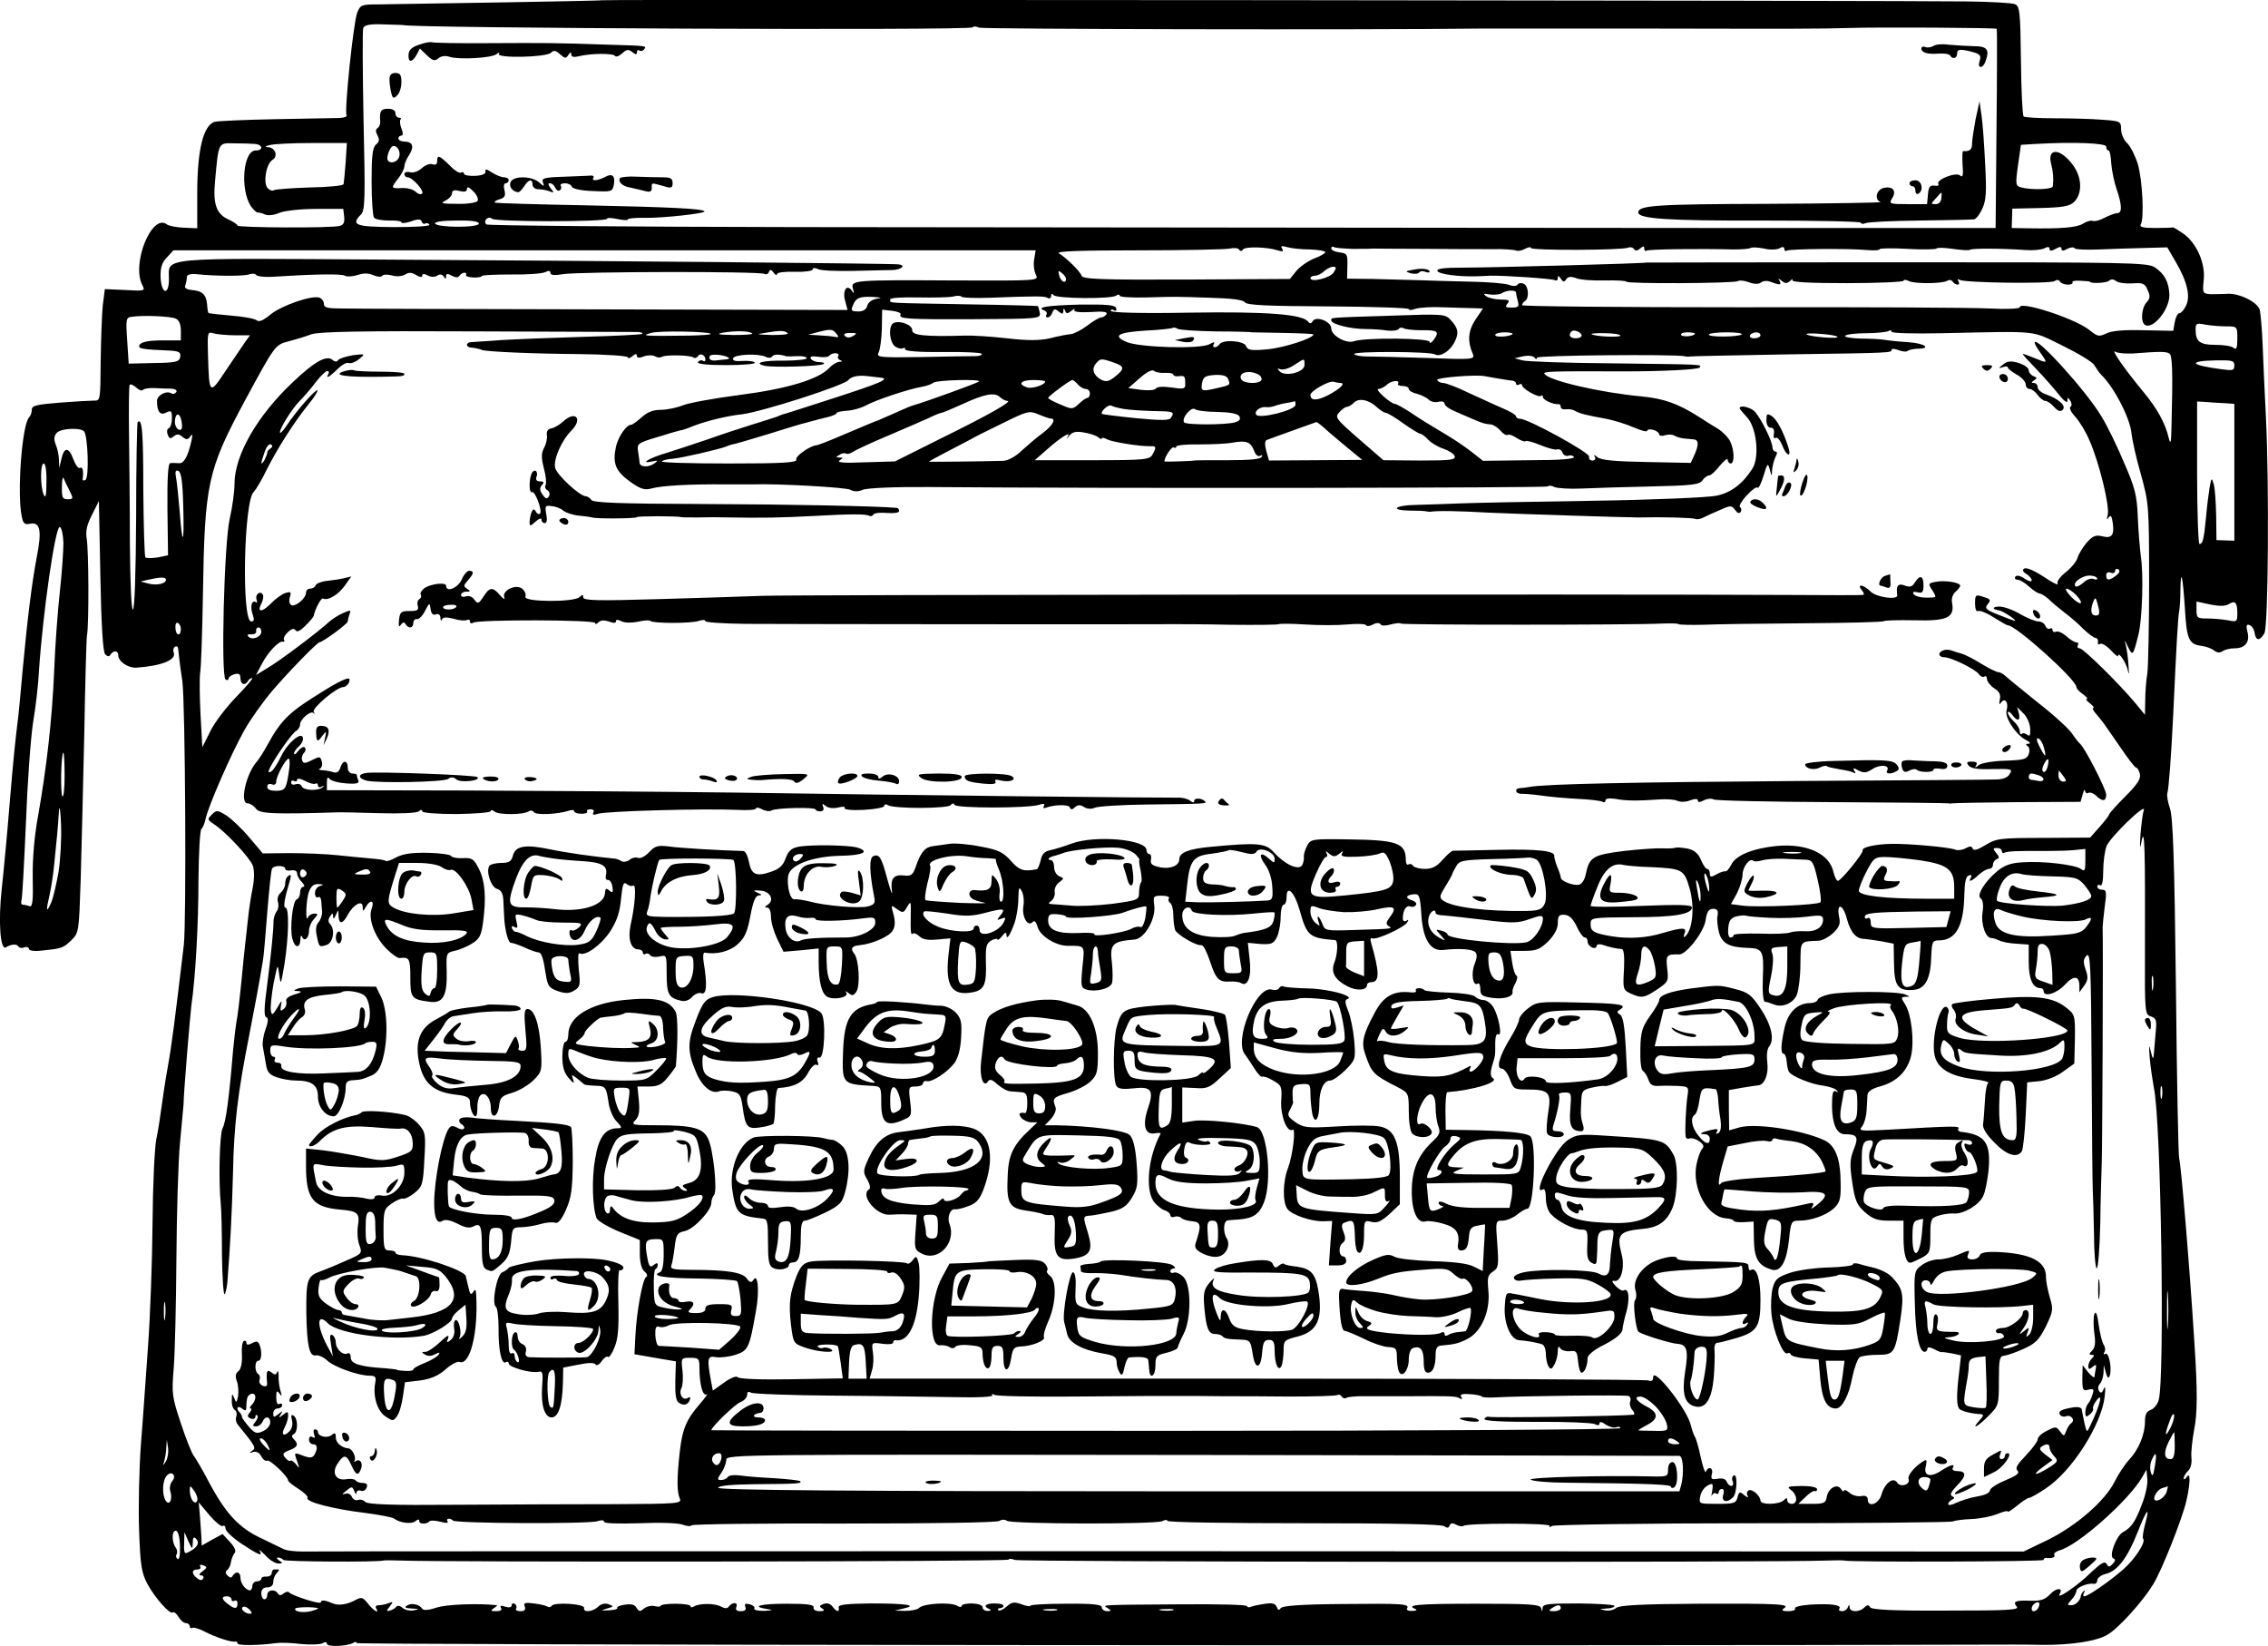 <?xml version="1.0" encoding="UTF-8"?>
<!DOCTYPE svg  PUBLIC '-//W3C//DTD SVG 20010904//EN'  'http://www.w3.org/TR/2001/REC-SVG-20010904/DTD/svg10.dtd'>
<svg width="760.97pt" height="552.14pt" version="1.0" viewBox="0 0 760.97 552.14" xmlns="http://www.w3.org/2000/svg">
<g transform="translate(-10.321 650.48) scale(.1 -.1)">
<path d="m2127 6504c-2-2-612-12-758-14-52 0-57-2-67-27-13-32-44-332-36-345 3-4-7-8-23-9-15 0-112-2-215-4-104-2-196-6-205-9-37-12-57-91-58-229v-128l-45 2c-25 1-50 6-57 11-50 39-120-133-82-204 10-19 8-20-58-16l-68 3-7-55c-3-30-6-115-7-187-1-131-1-133-23-132-13 0-65-3-116-7-76-6-92-10-92-23 0-10-4-21-9-26-24-24-41-254-25-332 5-25 10-29 29-25 34 6 39-24 21-115-16-86-30-195-47-378-6-66-12-133-14-150-10-80-16-134-30-302-8-100-20-226-26-280-12-109-5-208 14-196 18 11 36 12 42 3 3-5 12-7 20-3 8 3 15 0 15-5 0-6 17-9 43-6 68 7 71 8 99 34 26 26 26 27 32 205 3 99 8 318 12 488 3 169 7 317 9 330 7 33 6 287-1 326-4 25 1 46 18 79l23 46 5-252c3-168 9-255 16-262 8-8 14-9 18-1 10 15 26 14 26-2 0-21 32-43 60-42 85 6 136 26 126 51-3 7-1 16 4 19 6 4 11 0 11-7 2-18 6-56 14-108 10-72 14-808 5-885-30-253-41-339-54-410-8-44-17-105-21-135s-11-77-17-105c-6-27-12-156-13-285s-8-314-15-410-17-245-24-330c-6-85-9-216-6-290 4-116 8-141 28-179 25-46 76-104 85-95 3 3 12-3 19-15s18-21 25-21 13-5 13-11c0-5 4-8 8-5 5 3 24-3 43-13 35-18 88-36 102-33 4 1 7-2 7-6 0-8 73-7 130 1 14 2 51 1 82-3 32-3 64-2 73 2 9 6 15 5 15-1 0-12 69-9 89 3 6 4 11 3 11-1 0-6 3956-10 5555-5 22 0 67 0 100-1 94-1 183 12 219 34 37 21 118 111 153 168 29 46 99 223 112 281 14 60 14 100 1 80-5-8-10-10-10-4s7 17 14 24c9 7 14 25 12 45-2 18 3 60 9 93 11 54 12 128 1 292-16 257-45 599-51 618-3 8-8 267-11 575-5 428-10 571-20 600-7 20-11 43-9 50 5 16 13 122 20 267 11 240 16 326 20 345 2 11 4 42 4 69 1 78 8 50 15-59 6-105 13-122 57-127 15-2 33-9 41-15 9-8 19-9 28-3 8 6 27 10 41 10 35 0 52 21 43 55-5 21-4 27 7 23 8-3 15-14 17-26 4-28 18-28 33-1 13 25 16 500 5 724-4 77-9 185-11 240s-7 110-10 121c-8 26-71 57-111 53-16-1-41-1-55-1-25 2-26 4-22 46 7 56-23 125-68 157-19 13-35 23-36 21-2-1-28-2-59-2-40 0-53 3-48 12 12 19 6 148-10 203-9 28-25 60-36 70s-20 31-20 46c0 26-2 28-62 32-35 3-107 5-161 5s-101 3-104 6c-4 4-8 88-9 188-2 166-4 183-21 189-10 4-81 8-158 9-158 3-4575 7-4578 4zm-672-83c0-11 1905-19 1912-8 2 4 12 4 21-1 12-5 1281-8 1687-3h545c506-1 593-1 690 2 90 3 491 1 493-3 1-1 1-153-1-335l-3-333h-187c-359-1-2816 2-3839 3-567 1-1034 5-1038 9-12 12 6 30 19 19s386-11 386 0c0 4 16 3 35-1s35-5 35-1c0 3 26 6 58 5 58-1 206 15 199 22-8 9-115 14-397 20-162 3-299 7-305 9-5 2 0 7 13 11 19 5 22 12 18 30-4 14-2 24 4 24 5 0 10 5 10 10 0 6-7 10-15 10-9 0-27 7-41 16-18 12-24 13-22 4 2-8-10-14-34-15-21-1-38 2-38 7s-4 7-9 4c-5-4-23 7-39 24-35 34-42 37-42 14 0-10-5-14-16-10-8 3-24-3-35-13-12-11-29-17-40-14-10 3-19 0-19-6s5-11 11-11c17 0 59-49 48-55-5-4-15 0-23 8-8 7-28 12-45 11-37-2-37 0-11 33 11 14 20 32 20 40 0 7 7 25 16 38 18 28 12 45-17 45-10 0-19 5-19 10 0 6 4 10 10 10s6 9 0 24c-5 13-6 27-3 30 4 3 1 6-5 6-7 0-12 7-12 15 0 9-9 15-25 15-24 0-29-8-26-42 1-9-3-19-9-23-7-4-7-12 0-25s6-21-5-30c-12-10-15-38-15-124 0-61 4-116 8-121 4-6 26-10 50-10 23 1 42-2 42-6s14-3 32 3c24 9 33 8 36 0 2-7 8-10 12-7 5 3 11 1 14-4s-48-8-119-8c-130 1-146 7-110 43 13 13 14 57 8 313-3 165-4 305-1 312 4 10 23 14 69 12 35-1 64-2 64-2zm-497-399c27-2 30-22 3-22-42 0-53-130-16-187 9-12 19-22 23-21 4 0 15-2 25-7 10-4 31-2 48 6 17 7 72 13 123 13h91l3-26c2-19-2-28-15-31-28-8-343-6-343 1 0 4-14 13-31 21-40 18-52 52-44 131 12 129 10 125 63 124 26 0 57-1 70-2zm305-62c-3-36-6-69-7-73-1-5-51-10-112-11-61-2-116-6-121-9-6-4-16 0-22 7-16 19-4 83 17 95 19 11 9 41-15 42-13 1-11 3 5 7 13 4 77 7 142 7h117l-4-65zm5907 53c0-7 3-13 8-13 4 0 8-20 9-44 2-24 10-63 18-86 18-52 19-80 3-80-7 0-26-7-42-15-16-9-35-14-42-11-6 2-20-2-31-9-19-13-71-18-184-16l-56 1 1 33 1 32 94 2c78 2 98 6 114 21 28 29 26 83-6 125-43 57-87 56-71-1 6-25 8-46 5-72-1-11-72-13-106-4-19 5-20 9-11 74l10 69 50 3c126 7 236 3 236-9zm-5727-33c-7-25-44-27-40-2 1 9 6 23 11 30 12 19 35-4 29-28zm263-149c-4-6-34-11-69-10-52 0-58 2-39 11 12 6 22 17 22 25 0 9 7 12 25 7 17-4 25-2 25 7s8 6 21-8c12-11 18-26 15-32zm4-76c0-15-142-14-147 0-2 6 27 10 72 10 49 1 75-3 75-10zm2564-87c6 10 79 9 116-3 17-5 21-4 15 6-6 9-2 10 16 5 13-4 48-8 77-8 28-1 52-5 52-9s-17-14-39-22c-21-9-48-28-59-42l-21-26-347-2c-287-1-348 1-352 13-5 15-51 60-76 75-12 7 72 10 266 10 156 0 294 3 308 6s28 2 31-4c4-6 9-5 13 1zm367 2c30 0 61 0 69 1 8 0 85-1 170-1 85-1 188-1 229-1 40 1 77-2 82-5 5-2 18 0 29 6s20 7 20 3c0-9 304-8 326 1 7 3 16 1 20-5s11-6 20 2c11 9 14 9 14 0 0-7 4-10 8-7 8 5 178 7 293 4 26 0 51 2 56 5s25 2 45-2c20-5 43-4 52 1 10 6 16 5 16-2 0-6 4-9 8-6 10 6 206 8 270 2 23-2 42-1 42 3 0 3 42 4 92 1 51-3 95-2 98 1 3 4 28 3 55-1 28-4 54-6 58-3 9 5 100 5 187-1 25-2 53 1 63 6 11 6 17 5 17-2 0-8 6-8 20 0s20 8 20 0c0-7 6-8 19 0 11 5 22 7 25 2 2-4 40-6 83-4s112 4 153 5l75 2 29-50c38-65 50-116 33-147-6-13-16-24-22-24-5 0-12-13-15-30l-5-29-100 2c-66 2-108-2-125-11-24-11-29-10-53 9-44 39-237 102-237 79 0-5-46-7-102-4-57 3-433 5-835 4-403 0-733 3-733 7s5 11 10 14c15 9 12 52-5 58-8 4-17 2-20-3s-15-6-28-1c-12 5-71 10-132 11-60 1-139 4-175 5s-104 3-151 4l-86 1 1 43c1 39-1 42-26 45-16 2-28 8-28 13 0 6 4 8 9 5 4-3 32-5 62-6zm-1068-36c-3-17 0-40 6-51 10-20 8-20-272-19-343 2-350 1-342-28 5-16 4-18-4-6-17 24-32-1-22-35l8-30-821 2c-452 1-847 2-878 3-45 0-58 3-58 15 0 9-7 18-14 21-25 10-128-26-165-56-24-20-38-26-46-20-7 6-45 13-86 16-41 4-75 7-76 9-2 1-4 14-5 29-3 33-16 45-52 48-18 2-25 7-21 16 3 8 5 19 5 27s11 12 33 10c68-7 163-7 178 0 10 3 19 2 22-3 4-4 25-7 49-6 139 9 237 11 248 4 7-4 26-3 42 2 21 7 37 7 53 0 14-6 27-7 30-3 3 5 17 6 33 2 15-5 34-3 45 3 12 8 22 7 37-2 13-8 20-8 20-2 0 7 6 7 18 1 11-6 24-6 32-1 9 6 17 5 22-3 6-9 8-9 8 1 0 9 5 10 19 2 13-7 22-7 26 0 3 5 11 10 16 10 6 0 8-3 6-7-3-5 8-8 24-9s29 2 29 5 44 5 97 5c54-1 106 3 116 8 11 6 17 5 17-3 0-7 13-9 41-4 52 9 663 10 677 1 6-3 13 0 15 6 4 10 8 9 16-2 6-8 11-10 11-5 0 6 25 9 60 8 33-1 60 3 60 8 0 6 7 6 18 1 9-5 62-7 117-6s115 3 133 3c30 1 46 16 20 19-22 3-1019 12-1728 16-766 5-720 9-720-66 0-55-25-51-28 6-1 33 4 49 21 67l22 24h1446 1447l-5-31zm1005-43c-11-19-78-35-78-19 0 4 7 8 16 8 8 0 22 7 30 15 9 8 22 15 30 15 11 0 12-4 2-19zm-898-22c0-18-18-9-23 12-4 16-3 18 9 8 8-6 14-15 14-20zm1510-46c0-5 3-18 6-29 5-18 1-21-20-21s-24 2-15 13 5 14-22 14c-19 0-41 5-49 11-12 8-9 10 12 6 15-2 33 0 40 4 16 11 48 12 48 2zm-1765-17c159 6 184 6 194-1 6-3 11 0 11 7 0 8 3 9 8 3 8-12 191-14 210-2 6 5 12 4 12 0 0-5 39-7 88-6 110 3 90 3 215-1 73-2 111-7 117-15 5-10 75-13 279-14 149-1 271-5 271-9s10-4 23 1c12 4 54 7 92 5 39-1 84-3 102-3l32-1-25-37c-25-38-28-72-9-116 7-18 0-19-156-13-90 3-181 5-201 5s-39 4-41 8c-6 10 255 9 271-1 17-10 50 10 66 42 15 30 12 47-15 75-16 18-29 19-191 13-222-7-208-6-208-16 0-13 66-29 115-29 22 0 55-2 72-5 18-2 35 0 39 5 3 5 10 6 16 3 6-4 33-7 60-7 55 1 62-4 42-32-8-10-14-14-14-7 0 13-219 15-254 2-26-9-76 19-76 43 0 23-50 43-62 25-5-9-10-10-15-3-18 26-141 35-400 31-164-3-263 0-263 6 0 5 5 6 11 2 7-4 10-1 7 7-4 11-29 13-123 12-110-3-148-9-117-20 6-3 10-9 6-14-3-5-1-9 4-9 6 0 13 7 16 16 5 13 9 14 21 4s15-10 16 1c0 11 2 11 6 1s8-10 21 0c9 7 13 9 10 3-4-6 16-9 54-7 42 3 58 1 54-7-4-6-12-11-18-11s-27-12-46-27c-20-15-45-28-56-29-12-1-43-7-70-14-35-8-76-8-145 0-53 6-116 10-141 9-133-4-178 1-176 18 1 17-38 33-61 25-21-7-16-70 6-81 10-6 21-7 25-4 3 3 6 2 6-4s46-10 126-9c69 1 128-2 131-6 2-5-8-8-24-8-15 0-96-1-180-3-139-2-150-1-142 15 5 9 10 45 11 80l1 64 34-4c18-2 31-8 28-12-9-15 22-17 245-16 218 1 225 2 222 21-2 11-5 21-6 23-2 1-110 4-242 6-275 5-254 3-254 16 0 6 37 8 93 7 51-1 104 0 118 3 13 4 26 3 29-1 3-3 46-5 95-3zm-379-3c-17-3-30-12-33-24s-14-19-29-19c-27 0-28 3-14 31 9 15 21 19 58 18 31-2 38-3 18-6zm-2353-67c11-5 17-19 17-41v-32h-58c-56 0-82-6-82-21 0-7 22-10 98-13 36-2 42-5 40-21-3-17-13-20-88-21l-85-2-5 77c-5 72-4 78 15 80 38 6 130 2 148-6zm6878-26c39 0 39 0 39-41 0-32-3-39-13-31-6 6-34 10-61 10-52 0-66 11-66 51 0 21 3 23 31 17 17-3 49-6 70-6zm-3386-17c66 0 120-2 120-3 0 0 46-1 103-2 56-1 102-3 102-5 0-13-99-45-155-50-54-5-66-3-71 11-7 18-78 23-89 6-3-5-11-10-16-10-6 0-7 5-3 11 4 8 0 7-15-1-32-17-237-11-279 8-47 21-28 32 68 38 46 2 86 7 88 9 3 2 10 1 16-3s65-8 131-9zm-1941-2c11-1 17-3 14-6-2-3-90-7-194-10s-229-8-279-11c-49-4-96-6-102-7-7 0-13-4-13-9 0-4 6-9 13-9 14-1 30-5 37-8 12-6 177-13 327-14 90-1 163-6 163-11s7-3 15 4c10 8 15 9 15 1 0-7 8-8 23-2 13 5 30 5 37 1 8-5 19-6 24-2 13 7 92 6 105-2 5-4 12-2 16 4 7 12 25 4 25-11 0-6-4-8-9-4-5 3-12 1-16-5s29-10 95-10c56 0 99 4 96 8-3 5-21 7-41 6-25-2-35 1-32 9 4 13 83 17 109 5 9-5 19-4 22 1 5 8 25 8 46 1 3-1 20-1 38 0 17 1 32-2 32-7 0-4-34-8-76-8-72 1-104-8-66-17 25-7 192-2 199 6 4 3-3 6-15 6-11 0-24 5-28 11-5 8 3 10 25 7 18-3 34-1 37 4 3 4 12 8 20 8s13-4 10-9c-4-5 0-12 6-14 9-4 7-6-3-6-9-1-24-10-33-20-35-38-138-70-300-91-86-11-173-27-192-35-20-8-53-15-74-15-26 0-45-8-64-25-15-14-31-25-35-25-16 0-43-39-51-73-12-56-2-82 46-117 36-26 50-30 72-24 37 10 128 15 252 14h90c78 3 312-10 326-18 12-7 27-7 43 0 15 6 111 10 226 9 582-5 2066-3 2071 2 4 4 14 3 23-2 9-4 50-7 91-5s147 5 234 7c134 3 161 6 171 20 7 10 17 17 23 17s22 15 36 33c14 17 26 26 26 20 0-7 5-13 10-13 13 0 13 43-1 73-6 13-24 32-41 43-17 10-47 29-67 42-68 43-116 60-190 67-139 13-312 53-326 76-6 8 26 9 270 8 129 0 247 6 251 13 7 11 17 10-295 14-151 1-286 6-300 10l-26 7 30 7c17 3 33 1 37-5 5-6 8-6 8 0 0 8 454 12 495 5 6-2 14-2 19-1s151 4 325 7c354 5 351 5 351 16 0 4 11 3 24-2s27-6 30-2c4 3 18 6 31 7 51 0 28 18-30 22-33 2-69 6-80 8s-46 4-78 4c-32 1-56 5-53 9 3 5 34 9 70 9 35 0 69 4 75 7 6 4 11 3 11-2s74-7 168-5c335 7 297 11 406-42 53-26 101-55 106-65 6-10 16-25 23-32 45-44 98-148 102-198 2-19 15-80 31-135 27-98 28-105 28-365 0-146-3-283-6-305-4-22-7-62-7-89l-1-49-32 39c-56 67-175 184-187 184-7 0-9 5-6 10 3 6 1 10-5 10s-21 9-33 20-27 18-34 16c-7-3-13-1-13 5s-4 8-9 5-11 1-15 9c-3 8-13 15-23 15s-38 11-62 25c-23 14-55 25-69 25-25 0-26-10 0-13 7-2 24-11 38-21 27-20 20-18-48 9-35 14-40 20-31 31 14 17 12 19-18 28-21 7-23 4-23-24 0-17 4-29 10-25 5 3 29-6 52-21 24-15 45-27 48-27 25 2 230-182 230-207 0-5 10-16 22-24 12-9 18-16 13-16s0-7 11-15c10-8 15-15 11-15s-2-7 5-15c7-9 18-21 23-28 6-7 32-45 59-84 27-40 52-73 56-73s10-9 13-21c4-16-7-34-49-76-30-30-54-57-54-60s-14-22-32-42l-32-36-156-1c-147 0-159-2-195-24-26-16-40-20-43-12-3 9-9 9-24 1-11-6-27-8-36-4-21 8-154 20-212 19-53-1-101-11-97-22 3-9-73-102-83-102-5 0-11 13-15 29-13 62-89 97-190 88-81-8-139-32-153-63-7-13-15-23-19-22-5 1-18-3-30-10-19-11-23-10-23 3 0 8-4 15-9 15s-14 14-21 31c-9 21-22 32-44 37-17 3-35 5-41 3-5-2-25-3-44-2s-78-3-130-9c-103-13-115-20-127-77-3-18-13-34-23-36-19-4-61 12-61 24 0 4-5 20-12 36-6 15-10 31-10 36 4 17-51 24-188 21-80-2-148-3-152-3-5-1-20-14-35-31-19-22-35-30-59-30-18 0-36 5-39 10-4 6-11 8-16 5-5-4-9 4-9 17-1 55-30 65-192 67-123 2-127 1-139-21-7-13-12-30-11-38s-2-21-6-28c-12-18-58 3-93 42-29 33-55 35-214 20-74-7-105-19-105-42 0-21-29-33-63-27-28 6-35 11-32 26 2 10 0 19-6 19-5 0-9 6-9 13 0 36-172 51-251 22-24-9-56-19-71-22-20-4-29-13-33-34-4-16-10-30-13-30-44-9-59-4-87 28-26 29-42 37-102 48-39 8-87 12-105 9s-44-6-57-8c-25-4-39-21-56-71-9-25-15-30-39-27-35 4-46-11-40-53 2-16-4-1-14 35-21 79-28 91-48 83-15-5-14-52 2-135 5-23 1-28-21-34-30-7-143 2-197 17-20 5-42 8-49 7-14-3-27 45-21 80 7 36 82 64 175 66 75 1 102 14 55 28-31 8-157 10-197 2-23-5-33-14-42-39s-22-36-50-45c-49-17-65-9-73 34-4 20-12 36-19 36-79 2-212 10-248 15-39 5-48 2-68-19-13-14-29-22-37-19s-21 0-29-7c-8-6-20-8-27-4-7 5-19 9-28 9-71 7-156 19-213 31-82 17-115 11-123-22-5-19-13-24-39-24-19 0-37-5-40-10-12-19 6-72 26-77 13-4 20-15 21-37 1-17 2-45 3-62 3-43 14-84 23-82 4 0 24-6 44-15 21-10 42-17 47-17 11 0 17-17 26-77 6-36 11-43 40-53 26-9 39-8 55 2 20 12 21 19 15 71-3 33-2 57 2 54 19-12 74 28 104 74 23 36 32 65 36 109 5 48 8 58 19 49 7-6 17-8 22-5 11 6 6-68-9-132-10-47 1-82 26-82 8 0 15-5 15-11 0-5 4-8 9-4 5 3 12 1 16-5 3-5 17-7 31-4 24 6 24 5 24-59 0-67 7-80 47-89 14-4 28 1 38 12 9 10 23 16 31 13 18-7 21 27 8 105-3 18-1 32 3 31 41-7 85 4 112 29 23 21 32 41 42 95 9 48 17 67 28 68 12 0 11 3-4 9-17 8-15 9 10 7 33-2 48-33 23-48-10-6-10-9 0-9 7 0 12-13 12-31s10-51 21-74l21-43 59 5 59 6v-45c0-66 10-107 29-117 22-12 73-2 64 13-5 7-2 7 8-1 12-10 17-8 26 6 13 21 8 108-8 127-14 17-7 26 18 28 43 4 102 30 112 50 8 14 8 31 2 54-9 32-9 32 12 17 20-14 22-13 34 8 12 20 13 19 12-23-1-62 0-74 7-67 4 3 13-1 22-9 11-11 28-14 60-11l44 4-7-61c-10-99 12-133 81-120 40 7 48 26 45 106-1 48 2 59 19 68 11 6 20 7 20 3s7 1 15 11c10 13 15 15 15 6 0-21 12-3 27 38 7 20 13 57 13 82 1 37 2 42 11 26 6-10 9-32 6-50-6-36 14-71 30-55 7 7 12 3 17-14 7-31 61-65 101-65 60 0 58 3 50-71-6-65-5-70 14-76 30-9 78 3 85 21 3 9 3 39 0 68-8 64 1 73 76 79 34 3 72 70 66 115-4 30-3 32 25 32 17 0 28-4 24-9-3-5-1-12 5-16 5-3 10-21 10-40 0-18 3-41 6-50 7-16 71-54 89-51 6 0 18-24 28-54 20-61 30-70 67-68 14 1 31-1 37-5 23-14 36 22 29 79l-6 56 42-4c37-2 44 1 55 22 7 14 13 44 13 68 0 23 5 42 10 42 6 0 10 11 10 25 0 44 27 17 44-44 24-86 32-93 119-100 10-1 9-45-3-76-12-32 1-56 44-79 31-16 66-14 66 5 0 5 6 9 14 9 29 0 28 34-1 134-3 10-1 16 4 13 12-7 108 36 118 54 5 8 4 10-3 5-7-4-12-1-12 8 0 26 11 45 25 40 7-3 16-1 19 5 4 5-3 13-15 16-23 8-18 18 10 20 16 1 19-7 23-66 5-85 30-126 74-121 52 6 97 3 107-7 7-7 6-20-2-40-13-31-6-76 10-66 5 4 9-5 9-18 0-21 6-25 42-30 39-5 70 5 66 21-1 4 3 17 10 29 6 12 8 23 3 25-4 2-11 21-14 43l-6 40h47c40 0 52 5 80 32 21 22 32 42 32 61 0 24 4 29 22 28 16-1 28-12 41-38 9-21 22-38 27-38 6 0 10-6 10-14s7-16 15-20c8-3 15-1 15 5s9 8 21 4c23-8 48-13 64-14 7-1 9-27 7-69-4-65-3-68 22-80 38-17 46-15 90 14 37 25 38 28 33 70-5 45-2 48 40 47 24-1 83 75 89 115 4 28 11 38 25 38s18-6 15-23c-3-12 0-38 5-57 10-36 34-49 94-51 52-1 57-9 53-99-2-49 1-81 7-82 6 0 18-4 28-8 28-13 67 2 79 32 6 15 12 61 12 102 1 81-3 76 62 79 12 1 33 12 47 25 21 20 26 31 21 54-10 50 13 45 26-6 13-47 31-67 60-67 8-1 33-4 56-8l41-8 1-67c1-75 13-92 65-88 40 3 58 37 60 112 2 49 4 54 25 54 58 0 84 48 86 154 1 41 5 61 15 64 8 3 11 0 7-7-11-18 3-13 26 9 12 11 28 20 35 20s13 6 13 14 6 16 13 19c9 3 9 7-2 20-12 15-11 17 3 17 9 0 16-5 16-11 0-5 4-8 8-5 9 5 44 7 142 6 30 0 72 1 93 3l37 4v-40c0-32-2-37-14-28-18 15-129 28-197 23-39-2-61-10-85-30-43-36-70-82-55-91 7-5 10-22 6-47-6-40 11-87 30-86 6 0 17-4 26-8 9-5 35-10 57-11l42-3v-59c0-57 14-87 39-87 6 0 11-4 11-10 0-21 43-9 71 21 30 33 49 31 49-4v-21l16 22c13 18 14 29 5 54-9 26-8 35 3 47 13 13 15-32 17-375 1-214 3-401 4-416 1-16 3-80 4-143 0-63 5-115 9-115 5 0 10 66 12 148 1 81 4 174 5 207 2 45 5 729 3 790 0 6 3 36 7 68 7 49 6 57-9 57-9 0-16 5-16 11 0 5 5 7 10 4 6-4 10 14 10 48 0 30 5 67 11 83 13 32 137 151 125 120-4-11-8-47-11-80-3-50-2-54 4-21 10 48 12-32 11-367-1-210 0-217 20-223 18-6 20-13 16-53-2-26-5-58-6-72-2-21-4-20-11 10-6 25-6 18-3-25 3-33 10-78 14-100 24-106 37-977 16-1047-4-15-17-30-27-33-14-5-19-16-19-39 0-43-21-94-53-128-14-15-36-48-49-74-32-64-127-147-224-195l-81-39-2864 1c-1575 0-2885 0-2911-1-26 0-55 3-65 9-10 5-40 19-66 32-84 38-128 86-192 209-16 30-35 62-41 70-7 8-27 58-44 110-30 90-31 100-24 185 4 50 8 214 9 365s6 327 12 390 11 122 12 130c0 35 22 298 26 330 14 95 24 272 24 422 1 92 5 169 10 172 4 3 11 18 14 34 9 42 85 217 130 297 22 39 65 99 96 135 55 64 149 160 156 160 10 0 95 62 95 70 0 5 3 16 6 25 6 14 3 14-22 3-16-7-36-20-45-28-38-35-165-131-211-158l-36-22 19 36c20 40 59 81 72 76 5-1 6 2 3 6-3 5 3 17 13 26 13 12 21 14 26 6 4-7 16-2 33 16 15 14 27 29 28 33 3 20 25 62 31 58 15-9 51 12 73 43l22 31-24-6c-12-3-39-7-58-9s-36-9-38-15-10-11-18-11-14-6-14-13c0-20-37-50-50-42-6 4-8 16-4 27 5 17 3 19-16 13-12-4-34-20-49-36-30-30-47-29-30 3 5 10 7 23 4 28-9 15-27 0-21-17 3-8 2-12-3-8-14 8-19-17-10-42 6-17 5-23-5-23-33 0-25 408 9 435 6 6 25 37 41 70 36 73 95 165 142 223 19 23 33 45 30 47-5 6-74-73-103-118-10-15-20-26-22-24-6 7 39 80 66 107 14 14 39 43 54 63s33 37 38 37c6 0 7-4 4-10-11-18 4-10 30 16 14 14 31 24 38 21s23 3 35 13c22 18 21 18-21 13-23-4-45-11-49-16-4-7-11-7-20 1-20 16-62-8-133-76-119-112-195-245-195-340 0-26-7-78-16-117-19-83-30-530-14-540 6-3 10-2 10 3s9 12 20 15c15 4 20 0 20-14 0-20 15-26 25-9 3 6 10 10 14 10 5 0-19-28-53-63-33-34-73-86-87-115l-27-54-6 109c-3 59-4 124-1 143s7 136 9 260c6 374 15 416 141 651 102 188 101 187 148 199 23 6 56 16 74 23 23 9 168 12 555 10 287-1 532-2 542-2zm244-6c3-3-29-5-71-6-155-2-166-1-129 9 25 8 193 5 200-3zm139 1c4-3-25-5-63-5-52 1-60 3-34 8 40 7 89 6 97-3zm119 1c4-4-19-6-52-6-55 2-56 2-19 8 47 8 62 7 71-2zm163-1c10-12 9-14-6-11-10 2-34 4-53 5l-35 2 30 8c45 12 52 11 64-4zm2501-7c0-5-9-9-20-9-19 0-26 11-14 23 8 8 34-3 34-14zm-4516 1h48l-16-22c-9-13-38-56-65-96-55-83-56-83-60 53-2 77-2 78 21 71 13-3 45-6 72-6zm2072-2c-12-7-21-7-28 0-6 6 0 10 18 10 23 0 24-2 10-10zm2212 6c-10-9-58-12-58-3 0 5 14 9 32 9 17 0 29-3 26-6zm362-5c0-7-89-3-97 5-2 2 18 4 46 3 28 0 51-4 51-8zm250 7c0-9-40-13-46-5-3 5 6 9 20 9s26-2 26-4zm157-3c-10-9-116-10-110 0 2 4 29 7 60 7s53-3 50-7zm63-3c0-5-9-10-21-10-11 0-17 5-14 10 3 6 13 10 21 10s14-4 14-10zm258-5c4-4-17-4-46-2-69 6-80 17-12 12 28-2 55-6 58-10zm992-56c88 7 111 7 122 0 10-6 12-58 7-249-1-51-3-58-9-35-12 51-38 98-85 155-63 76-111 145-94 135 7-5 34-7 59-6zm-4711-15c2-2-3-5-12-5-9-1-23-2-29-3-19-3-29 4-23 15 5 8 53 3 64-7zm1290-15c38-13 39-21 5-48-20-16-30-18-46-10-26 14-33 36-18 54s18 18 59 4zm641-9c0-24-64-40-83-21-9 9-9 11 3 7 8-3 29 3 45 14 37 24 35 24 35 0zm3120-1c0-17-5-18-42-13-108 14-116 28-19 30 54 1 61-1 61-17zm-3587-25c15 1 27-2 27-6s9-7 19-5c20 2 21 0 21-29 0-14-7-15-46-9-29 4-49 3-53-4-4-5-24-7-49-4l-43 6 38 33c22 20 41 30 48 25 5-5 22-8 38-7zm315-7c7-5 10-13 7-18-10-14-62-11-68 5-9 23 31 31 61 13zm-1270-9c33-4-1-18-155-68-93-30-170-55-173-55-3-1-12-4-20-8-8-3-46-15-85-27-38-12-106-34-150-50-44-15-106-35-137-45-56-16-91-38-46-28 19 4 20 3 8-6-20-15-50-14-51 2 0 6-3 24-5 38-4 25-1 28 63 47 38 12 73 22 78 23 6 0 26 7 45 15 44 17 114 34 162 39 67 8 344 97 358 115 9 12 34 17 65 13 17-2 36-4 43-5zm1166-5c8-20 8-20-41-31-48-11-52-10-46 21 4 18 12 22 43 24 27 1 40-3 44-14zm906 2c19-3 41-7 48-7 6-1 12-5 12-10s5-6 10-3c6 3 10 2 10-2 0-12 56-44 64-36 3 3 6 2 6-4 0-10 36-26 53-24 4 1 7-4 7-10 0-5 8-9 18-7 9 1 23-1 29-5 15-9 38-15 105-27 26-5 68-18 93-29s45-16 45-11c0 4 9 6 20 3s20-10 20-15 9-7 20-3c11 3 25 3 32-2 7-4 21-8 31-9 9-1 24-2 32-3 18-1 19-18 3-53l-12-26-148 3c-108 2-152 6-165 16-11 9-14 10-9 2 4-8 1-13-8-13-8 0-13 6-11 13 5 12-206 128-232 127-7 0-13 4-13 8 0 5-19 16-42 26-24 10-75 34-115 52-39 19-78 34-87 34-8 0-17 4-21 10-5 8 130 19 160 13 6-1 26-5 45-8zm-1742-10c-5-5-187-71-218-79-8-2-37-14-65-27-27-12-52-23-55-24-7-2-50-20-130-54-39-17-74-30-78-30-20-1-72-37-67-48 3-10-45-13-227-13-127 0-228 3-224 7 3 4 20 8 37 9 31 3 153 31 179 41 8 4 22 8 30 9 8 2 60 17 115 34s109 34 120 36c11 3 25 7 30 8 6 2 25 7 43 11 17 4 32 10 32 14 0 3 16 7 35 8s47 9 62 17c34 19 146 56 188 63 17 3 34 9 40 14 9 9 162 13 153 4zm222 0c0-11-43-25-60-20-34 11-22 25 20 25 22 0 40-2 40-5zm110-10c7-8 19-15 26-15 8 0 14-7 14-15s-4-15-8-15c-5 0-18-9-29-20-21-19-23-19-62-2-22 9-41 19-41 22 1 6 72 59 81 60 4 0 12-7 19-15zm881 5c19 0-2-20-42-41-37-19-59-19-59 1 0 13 63 49 78 44 8-2 18-4 23-4zm193-2c-3-4 4-8 15-8 12 0 21-4 21-10 0-5 12-13 27-16 15-4 33-13 40-20s22-10 33-7 20 0 20-6 15-18 33-25c17-8 46-20 62-27 35-15 40-16 60-18 8 0 23-10 32-20 9-11 20-18 25-15 4 3 18-2 31-11 13-8 26-13 29-10s25-3 49-13 50-17 56-15c7 3 16-2 19-11 3-8 12-12 19-10 7 3 16 1 19-4 4-7-51-11-150-11l-155-2-37 29c-20 16-57 41-82 56-72 43-82 49-127 79-23 15-45 27-50 27-14 1-69 50-55 50 7 0 19 6 27 13 14 15 47 19 39 5zm-4211-21c3 4 20 7 39 6 18-1 43-2 56-2 13-1 20-5 17-11-4-6-11-8-16-5-17 11-49-6-49-25 0-37 11-50 31-39 17 8 19 6 19-20 0-16-5-31-11-33-5-2-7-11-3-21 5-14 9-15 20-6s18 8 30-2c13-10 17-10 26 2 7 10 8 7 4-13-12-55-26-79-43-77-10 1-23 1-29 0-7-1-10-52-9-155l2-154-34-7c-19-3-38-3-42 0-3 4-6 105-7 226 0 197-4 242-19 228-2-3-5-146-5-317-1-190-5-312-11-312-5 0-9 90-10 223 0 122-2 290-3 372-1 83 0 154 2 158 2 5 12 1 22-8s20-13 23-8zm2900-37c20 0-60-46-223-126l-154-77-101-3c-68-3-95-1-85 6 13 9 13 10 0 10s-13 2 0 9c8 6 18 7 22 4 5-2 14 0 21 5s57 29 112 52 118 51 141 61c22 11 43 19 46 19 4 0 35 13 70 29 74 34 108 41 126 24 7-7 19-13 25-13zm1241-22c11-10 24-18 29-18s32-16 58-35c27-19 53-35 57-35 5 0 17-9 27-20 9-10 32-24 50-30s36-17 39-25c4-13-14-15-117-15l-122 1-82 71c-78 68-82 73-66 90 9 10 20 18 25 18s16 6 24 14c16 17 51 10 78-16zm-274 9c0-18-122-49-132-33-8 12 15 28 34 25 7-1 20 1 28 4s26 8 40 10 26 5 28 6c1 0 2-5 2-12zm3123 5 27-2v-229-230l-60 2-1 81c-1 45-4 92-8 106-7 24-8 23-14-10-3-19-9-64-12-100-7-74-11-90-22-90-4 0-8 108-8 239v239l35-2c19-2 47-3 63-4zm-3700-19c18-3 62-6 99-7 70-1 73-2 60-23-6-9-33-9-117-1-61 6-112 13-114 14-8 7 22 34 31 28 5-3 24-8 41-11zm316-10c42-1 66-6 72-14 6-10 2-16-14-21-33-9-165-9-171 0-9 15 25 54 37 44 7-5 41-9 76-9zm-562-22c22 1 9-23-24-48-21-15-53-43-72-60-19-19-45-33-60-34-67-2-251-4-251-3s18 11 39 22c22 12 50 26 63 33s30 16 38 20c8 5 55 29 105 53 85 42 91 44 122 31 19-8 37-14 40-14zm-2914-34c-7-12-23 3-23 22 0 28 14 35 21 9 3-13 4-26 2-31zm3847-10c20-17 54-46 75-63l39-32-157-1-156-1-9 32c-6 22-5 35 2 37 12 5 158 57 166 60 3 0 21-14 40-32zm-4175 1c13-13 18-155 5-163-7-4-11-2-9 6 3 26-1 40-10 34-5-3-15 11-22 30-15 41-31 41-40-1l-7-29-1 27c0 15-5 38-11 52-7 19-6 29 5 40 15 14 77 17 90 4zm3403-20c6-6 12-7 12-4 0 4 8 2 18-3 17-9 109-24 145-23 20 1 21-3 7-28-9-17-25-19-202-19h-193l40 35c48 43 85 65 70 43-5-8-3-7 5 3 11 14 23 17 50 12 19-3 41-10 48-16zm523-45c5-15 14-21 21-17s8 3 4-4c-4-8-44-11-114-11-59 0-109 0-112-1-9-2-100-5-100-3 0 14 25 51 31 47 5-3 9-2 9 3 0 4 34 8 76 7 42 0 93 2 113 6 46 8 60 3 72-27zm-3301 7c-6-4-11-10-10-14 0-3-4-14-9-24-14-23-14-12 0 26 6 18 15 29 21 26 7-4 6-9-2-14zm-751-112c0-45-3-57-9-43-12 28-12 105 0 105 6 0 10-27 9-62zm459-80c4-131-3-141-12-18-4 47-9 97-12 112-4 21-2 27 8 23 9-4 14-36 16-117zm-381 50c13-26 12-28-7-28-17 0-20 6-19 43 0 23 3 35 6 27s12-27 20-42zm-21-174c0-27-5-101-12-164s-16-182-19-265c-7-166-26-329-54-487-12-65-19-141-18-206 2-81-1-101-11-97-8 3-18 5-23 5-4 0-6 6-4 13 3 6 9 122 15 257 5 135 16 288 24 340 9 52 18 131 20 175 13 194 55 487 70 482 6-2 11-26 12-53zm344-124c0-13-30-20-58-13l-27 7 25 6c39 9 60 10 60 0zm6921-82c22 14 29 6 29-31 0-28-2-29-31-23-17 3-48 6-69 6-34 0-37 2-37 28v29l46-10c30-6 50-6 62 1zm-6871-83c0-25-16-24-18 1-1 15 2 22 8 19s10-12 10-20zm270-9c0-18-30-30-43-17-6 6-2 9 9 8s18 4 17 11c-2 6 2 12 7 12 6 0 10-6 10-14zm-660-482c0-41-3-73-7-71-8 5-5 147 3 147 2 0 4-34 4-76zm-20-322c-7-41-18-88-25-105-17-38-18-28-5 28 5 22 12 67 15 100s8 78 10 100 5 58 6 80c2 22 5 2 7-45s-2-118-8-158zm3613 57c10-11 16-19 13-19-2 0 0-16 4-34 4-19 5-38 2-41-4-3-6-18-7-33 0-26-2-27-89-39-50-6-113-9-140-6-28 2-57 5-65 5-11 1-11 3 1 12 7 6 12 19 10 29s5 25 15 32c17 13 17 14 1 20-10 4-18 18-18 31s-5 24-12 24c-14 0-4 11 14 14 7 2 20 6 28 9 25 11 142 22 185 18 22-2 48-12 58-22zm406 9c11 18 61-2 61-24 0-16-2-15-20 1-29 26-36 12-11-22 12-16 22-47 23-73 3-39 0-45-17-46-59-4-196-7-232-6l-43 2 6 53c9 86 21 101 82 108 29 4 55 9 58 12 2 2 23-1 45-7 31-8 42-8 48 2zm278-7c13 11 15 11 9 1s5-13 51-11c32 1 66 6 76 11 14 7 20 2 33-28 8-20 14-48 12-62-4-31-23-37-163-51-122-12-130-6-97 71 14 32 29 58 34 58s6 6 2 13c-5 8-2 8 9-2 14-11 20-11 34 0zm1546 2c-13-2-35-2-50 0-16 2-5 4 22 4 28 0 40-2 28-4zm-4183-18c19-3 64-7 99-9 65-4 85-16 77-48-2-10 1-16 7-15s13-9 15-23c3-19 1-22-10-13-11 10-14 8-15-9-3-40-78-64-168-53-33 4-76 6-95 6-59-1-65 8-45 70 28 84 54 114 90 102 6-2 26-5 45-8zm830 0c-7-8-16-12-21-9-13 8-1 24 18 24 13 0 13-3 3-15zm627 1c17-1 30-2 28-4s3-19 11-37c15-37 19-105 6-105-5 0-7 12-5 28 3 15-3 36-11 47-15 19-15 19-16-7 0-27-14-34-57-29-17 2-24-15-10-27 6-6 26-12 42-15 17-3-19-3-79-1-60 3-112 7-117 9-4 3-1 28 6 57 8 28 12 55 9 59-12 19 73 40 126 31 19-3 49-6 67-6zm-853-6c11-11 12-170 2-179-11-9-96-13-235-12-56 1-62 3-56 19 4 9 9 33 11 52 5 34 23 110 29 120 4 7 242 6 249 0zm2695 1c21-13 40-119 27-148-9-19-19-23-61-24-133-2-249 12-280 35-13 10-12 15 7 46 12 19 22 37 23 40 0 3 6 15 13 27 11 21 21 23 120 26 59 1 114 4 122 5s21-2 29-7zm902 0c23-1 27-7 41-68 9-38 13-71 9-75-8-9-213-18-263-11l-37 5 20 36c10 20 19 49 19 63 0 26 25 58 36 46 3-3 17-2 31 2s46 6 72 5c25-1 58-3 72-3zm384-2c93-14 115-31 115-90v-39h-92c-142 0-228 10-228 27 0 7 11 36 25 63 24 46 28 50 63 50 20 0 73-5 117-11zm-902-23c107-5 111-8 130-74 16-59 10-133-14-157-7-7-8-4-4 8 9 21-5 22-73 2-55-17-115-20-171-11-59 10-71 16-71 40 0 23 1 23 143 24 139 0 197 10 197 33 0 9-43 10-170 5-93-4-170-4-170 0 0 3 10 33 23 64 23 59 52 83 89 73 10-2 51-6 91-7zm195-71c0-16-2-15-8 5-11 34-11 60 0 35 5-11 8-29 8-40zm1151 40c78-2 86-4 108-29 12-15 23-31 23-37 0-13-36-25-95-32-53-5-211 6-221 16-3 3 0 22 8 42 14 40 41 57 73 48 11-4 58-7 104-8zm-1180-64c1-35-5-22-12 24-5 28-4 34 3 20 5-11 9-31 9-44zm-1863-76c-4-19-11-33-16-30s-19 1-31-6c-25-13-130-29-124-18 3 4-21 6-53 4-70-3-102 10-102 42 0 20 5 23 30 21 17-1 30-5 30-8 0-10 158 1 190 13 35 13 75 24 79 21 2-2 0-19-3-39zm667 20c33-1 83 3 113 10 58 13 66 7 39-29-12-16-12-22-2-28 14-9 14-9-121-13-90-3-94-2-102 21-5 13-12 24-14 24-3 0-2-8 1-17 6-16 5-16-10-4-9 7-17 24-17 37 0 22 2 23 28 13 15-6 53-12 85-14zm-1154-12c-12-15-12-16 4-10 15 6 16 4 7-14-18-32-80-51-80-24 0 8-4 15-10 15-5 0-10-4-10-10 0-15-75-12-119 6-35 14-59 40-47 51 2 3 37-1 78-7 60-10 83-9 128 3 62 16 69 15 49-10zm643 17c4-14 121-19 206-10 37 4 69 6 71 4s1-14-3-28c-6-23-27-32-101-41-5-1-18-5-28-9-10-5-44-6-77-4-67 5-100 29-100 73 0 24 25 36 32 15zm2788-20c70-16 190-21 212-9 23 12 22 0-1-28-15-19-32-22-115-27-120-8-173 4-187 41-13 36-5 57 18 45 10-5 43-15 73-22zm-1970 12c0-4 12-8 28-8 15-1 76-8 135-15 96-12 114-11 153 3 37 13 44 13 44 1 0-28-31-73-55-79-46-11-265 10-265 26 0 4-9 10-21 13-20 5-20 5-2-15 18-21 18-21-4-9-29 15-43 42-36 69 5 20 23 31 23 14zm1721-20-7-27-127-3c-123-3-127-2-127 18 0 12-4 18-10 15-5-3-10-2-10 4 0 13 29 16 171 18l117 1-7-26zm-4739-3c9-5 49-9 88-9 65 0 70-1 56-16-9-8-20-13-25-10-5 4-8-2-7-11 5-33 35-27 51 10 13 32 41 54 53 43 2-3-4-23-14-45-16-34-25-40-59-45-47-7-132 7-175 29-16 8-33 15-37 14-4 0-9 5-12 12-2 7 1 9 9 4 10-6 11-1 6 19-6 25-5 26 21 20 16-4 36-11 45-15zm921 7c9 1 17-1 17-5 0-8 92-6 158 3 38 5 42 4 42-15 0-23-52-49-98-49-90 0-139-3-152-10-21-11-47 10-51 40-5 37 7 50 39 41 15-5 35-7 45-5zm3219 0c40-2 97 0 126 4 45 6 52 4 52-10 0-26-25-42-62-39-18 1-40-1-48-4-8-4-54-6-103-4-48 1-87-1-87-5 0-5-5-8-11-8s-9 14-7 32c2 25 9 34 28 39 14 3 28 4 32 2s40-5 80-7zm-3738-47c6-12 19-23 29-25 17-2 17-1 3 15-9 10-16 20-16 23 0 2 28 4 63 4 34 0 88 4 120 8 63 8 73-2 40-43-22-26-117-44-182-35-53 8-97 43-87 70 7 19 14 15 30-17zm1069-53c4-6 6-36 5-66-3-49-5-55-27-58-32-5-37 5-33 82 4 63 5 66 25 60 12-4 25-12 30-18zm1307-36v-60l-31 12c-17 7-30 16-30 21 1 4 1 24 1 45 0 34 2 37 30 39l30 2v-59zm1864 3c-5-70-11-90-28-96-30-12-38 9-31 76 7 61 9 66 34 70 14 2 27 5 28 6 1 0 0-25-3-56zm437 17c4-14 7-44 8-67l1-42-31 11c-28 9-30 14-25 41 3 16 6 43 6 59 0 22 4 28 18 26 9-2 20-14 23-28zm-4053-42c-2-34-7-63-13-65-24-7-37 17-38 71-2 55-2 56 26 56s28 0 25-62zm859 45c0-10 4-36 8-59 6-37 5-42-15-47-21-5-22-3-16 31 3 20 6 49 6 65 0 29 15 38 17 10zm473 3c0-7 3-28 6-45 6-29 5-31-25-31s-31 1-31 45c0 41 2 45 25 45 15 0 25-6 25-14zm1378 1c6-7 14-31 18-53 6-39 4-41-25-54-40-16-46-9-32 31 6 18 11 45 11 60 0 31 11 37 28 16zm462-55c0-76-14-105-46-96-19 5-20 8-9 62 7 31 9 66 5 77-7 18-4 21 21 23l29 2v-68zm-954 13c9-48 0-69-25-56-12 7-20 24-23 51-3 36-1 40 19 40 17 0 23-7 29-35zm-3136 10c0-7 3-27 6-45 7-30 5-31-21-28-22 2-31 10-37 33-4 17-6 35-4 41 6 16 56 15 56-1zm420-22c-1-44-22-78-45-70-11 5-15 20-15 55 0 46 1 48 30 50 28 2 30 0 30-35zm4897-75c-2-13-4-5-4 17-1 22 1 32 4 23 2-10 2-28 0-40zm30-365c-3-10-5-2-5 17s2 27 5 18c2-10 2-26 0-35zm20-765c-2-29-3-6-3 52s1 81 3 53c2-29 2-77 0-105zm-6720 25c-2-16-4-5-4 22 0 28 2 40 4 28 2-13 2-35 0-50zm6728-369c-18-35-20-23-2 24 6 19 13 28 15 20 1-8-4-27-13-44zm15-59c0-32-4-45-14-45-22 0-24 22-7 57 9 18 17 33 19 33 1 0 2-20 2-45zm-6740-52c-11-17-11-17-6 0 3 10 7 31 7 45l2 27 4-27c2-15-1-35-7-45zm6673-18c-5-31-8-35-13-20-4 11-3 30 3 43 14 31 18 23 10-23zm-6652-49c-7-8-10-24-6-35 8-27-4-49-16-30-13 21-11 68 4 84 16 18 34 0 18-19zm6609-77c-22-59-36-79-64-94-23-13-48-82-32-88 8-3 7-9-2-18-11-12-14-12-21 0-6 10-19 2-53-30-42-42-118-94-104-71 13 22-12 21-32-1-17-18-32-23-64-22-52 2-63-2-48-20 9-11-32-13-237-13-179-1-250 3-255 11-5 9-10 9-20-1-16-16-48-16-49 1 0 10-2 10-6 0-2-7-11-13-19-13-9 0-13 4-9 9 7 12-27 17-98 13-31-2-55-8-51-13 3-5-7-9-23-9-19 0-24 3-15 9 24 15-14 17-285 16-192-1-266-5-277-14-8-7-25-11-38-8-20 4-20 4 5 6 15 0 27 4 27 9 0 4-54 7-120 8-103 0-120-2-121-15-1-14-2-14-5-1-4 13-35 15-219 15-196 0-238-4-202-18 6-3 2-6-11-6-13-1-21 3-18 8 10 16-15 17-218 15-140-1-201-6-206-14s-9-7-13 4c-5 12-15 15-44 10-21-3-41-8-45-10s-9-1-11 3c-3 5-103 7-224 6-275-2-262-1-243-13 13-8 12-10-2-10-10 0-18 6-18 13 0 9-29 13-120 12-66 0-120-3-120-7 0-3-13-1-29 5-25 9-33 8-51-8-11-10-23-15-27-12-3 4-1 7 5 7 7 0 12 4 12 8 0 5-13 8-30 8-31 0-40-10-17-19 7-3 5-6-5-6-10-1-18 5-18 12s-14 12-35 13c-19 0-35-3-35-8s-8-5-17 1c-24 12-111 7-126-8-6-6-27-10-47-10l-35 1 30 7c50 11 8 17-110 17-82-1-109-4-108-13 4-18-7-16-21 3-7 9-18 13-30 8-14-5-15-9-4-15 9-6 7-9-9-9-13 0-22 5-20 13 1 9-22 12-90 12-89 0-123-9-65-18 21-3 19-4-11-6-21 0-36 3-33 8s-4 11-15 14c-15 4-19 2-15-9 4-9-2-14-15-14-15 0-19 5-15 15 6 16-14 16-26 0-5-7-13-6-25 0-20 12-73 12-91 1-7-4-12-4-12 1 0 4-22 8-50 8-27 0-50-3-50-7 0-3-9-4-20-1s-27-1-36-8c-13-11-17-11-25 2-5 11-18 14-38 11-17-2-29-7-27-11 3-4-10-7-27-8-29-1-30-1-7 6 23 6 23 8 6 14-12 5-25 2-36-8-19-18-51-20-47-4 2 14-101 20-109 7-3-5-10-6-15-2-5 3-26 8-45 10-30 4-35 2-30-11 4-10-1-15-15-15-11 0-18 4-14 9 3 5 1 12-5 16-5 3-10 1-10-5 0-7-8-9-21-5-15 5-19 4-15-4 5-7-2-11-16-11-18 0-20 2-8 10 8 5 13 10 10 10-62 7-170 3-202-8-23-8-43-10-47-5-10 16-37 22-52 12-10-6-6-9 16-10 25-1 26-3 7-6-13-3-30 1-38 8-9 8-18 9-22 3-4-5-13-10-21-12-12-3-12-1 0 14 12 16 12 17-4 11-10-4-25-7-33-7-9 0-12-4-9-10 13-21-8-9-27 15-17 22-22 23-41 13-29-16-58-20-77-12-25 11-40 13-40 4s-94 21-107 33c-3 4-12 2-19-4-8-7-14-7-19 1-9 15-35 12-35-5 0-8-4-15-10-15-5 0-10 9-10 20 0 13 7 20 20 20s20 7 20 18c0 10 5 23 12 30s9 12 5 12h-14c-5 0-8-6-8-12 0-7-8-12-18-12-9 1-17-2-17-7s-7-9-15-9-15-7-15-15-4-15-8-15c-14 0-32 23-32 42 0 20-15 24-26 7-4-8-9-8-18 1-7 7-7 13-1 18 6 4 12 16 13 27 2 11 8 25 13 31s-1 20-17 37l-24 26-35-19-35-20-1 28c-1 15-3 47-5 72l-4 45 36-43c20-23 40-40 45-36 5 3 9-1 9-9s24-31 54-51c58-38 72-44 60-23-4 6 4 0 19-15 14-16 34-28 44-28 15 0 16 2 3 10-9 6-10 10-3 10 6 0 14-4 17-8 4-6 313-8 336-2 3 1 28 1 55 0 150-6 2038-4 2042 3 2 4 12 3 21-1 14-7 2568-9 2727-2 28 1 52 1 55 0 19-6 670-4 670 2 0 4 3 7 8 7 19-3 33 2 28 10-3 5 5 11 17 15 61 15 234 169 278 246l14 25 3-31c2-17-6-55-18-85zm-6526 10c-8-14-24 8-24 36 0 18 1 18 16-3 8-12 12-27 8-33zm6609 32c-5-18-31-36-40-28-8 8 10 36 25 40 10 3 18 5 19 6 0 0-1-8-4-18zm-73-111c-6-23-9-44-6-47 10-11-28-69-67-103-46-40-118-90-130-90-5 0-5 6-1 13s3 9-2 4-9-12-9-15c-1-15-17-32-32-32s-14 2 0 18c10 10 17 24 17 30 0 12 38 27 58 24 6-2 12 4 12 11 0 8 12 18 28 22 39 9 73 53 107 139 32 81 43 92 25 26zm-6593-70c1-31-2-48-8-45-5 4-7 11-3 16 3 5 2 15-3 22-14 18-14 57 0 57 7 0 13-19 14-50zm43 10c0 17 3 21 11 13 13-13 5-29-22-43-17-10-19-7-18 27l1 38 13-30c14-29 14-29 15-5zm33-96c-12-9-14-13-5-14 7 0 10-5 7-10-5-8-11-7-21 1-19 15-18 29 2 29 8 0 12 4 9 10s1 7 10 4c14-6 14-8-2-20zm97-95c0-5 5-7 10-4 6 3 10-1 10-9 0-19-9-20-32-2-22 16-23 26-3 26 8 0 15-5 15-11zm6064-24c-6-16-24-21-24-7 0 11 11 22 21 22 5 0 6-7 3-15zm-5997-22c-8-7-37 9-31 19 3 5 12 4 20-3 8-6 13-14 11-16zm223 17c3-1-6-5-20-9-27-8-62-3-56 8 4 5 61 6 76 1zm4170 0c0-5-10-10-22-10-19 0-20 2-8 10 19 13 30 13 30 0zm-1692-7c-10-2-28-2-40 0-13 2-5 4 17 4 22 1 32-1 23-4zm390 0c-10-2-28-2-40 0-13 2-5 4 17 4 22 1 32-1 23-4z"/>
<path d="m1510 6355c-25-8-35-18-36-33-2-28 12-28 27-1l11 21 24-23c19-18 26-20 38-10 9 8 24 10 38 5 33-10 140-4 157 9 9 7 12 7 8 1-9-15 159-12 175 4 9 9 16 8 30-5 17-15 20-15 28-3 7 11 10 11 10 2 0-8 8-10 25-6 40 10 116 11 122 1 3-4 13-1 24 9 15 14 21 14 34 4 11-9 15-9 15-1 0 7 4 10 9 6 5-3 12-1 16 5 7 11 13 11-125 15-171 6-206 6-397 5-101-1-186 1-190 3-5 2-24-1-43-8z"/>
<path d="m6591 6351c-8-5-20-7-28-4-7 3-13 1-13-5 0-14 21-20 58-17 18 1 35-1 38-6 9-15 24-10 24 7 0 12 7 14 33 9 44-10 49-14 42-36-8-23 10-26 19-3 16 43 8 54-41 54-27 1-64 3-83 5-19 3-41 1-49-4z"/>
<path d="m1410 6238c0-13 3-33 6-45 5-19 8-20 20-8 8 7 14 27 14 44 0 24-4 31-20 31-14 0-20-7-20-22z"/>
<path d="m6732 6106c-6-33-12-70-12-83 0-20-8-27-30-25-3 0-3-21-2-46 3-35 1-44-8-36-13 13-83-14-73-29 3-4-3-7-13-5-15 2-20-4-22-29l-3-33h-65c-61 0-64 1-52 20 16 25 1 42-30 34-24-7-30-39-9-47 6-2-165-5-381-6-372-1-432-5-432-29 0-21 100-28 408-27 184 0 336-3 338-7 3-5 10-5 16-2 6 4 88 8 182 9s176 3 182 4c7 0 19 16 28 35 13 28 15 55 10 148-3 62-8 136-12 163l-7 50-13-59zm-115-266c-1-12-8-20-19-20-17 0-17 1 0 19 22 25 21 25 19 1z"/>
<path d="m1997 5912c-68-2-78-5-72-19 5-15 4-15-13 0-25 22-88 23-96 0-6-15 8-32 26-33 4 0 13 9 20 20 15 24 28 26 28 5 0-8 9-15 19-15 11 0 28-3 38-7 16-6 16-5 4 10-9 12-10 17-2 17 6 0 14-7 17-15 4-8 10-12 15-9s7 10 4 15c-4 5 3 9 14 9 10 0 21-5 23-12 2-6 31-13 70-14 63-3 66-3 71 22 5 30-6 39-32 24-24-12-44-13-37-2 3 5 0 8-7 8-7-1-47-2-90-4z"/>
<path d="m2183 5907c-7-12 9-27 33-31 10-2 31-7 47-11 21-6 27-4 27 9 0 19-3 18 38 7 28-9 32-7 32 10 0 15-7 19-32 19-18 0-57 1-86 2-30 2-56-1-59-5z"/>
<path d="m6510 5890c0-5 5-10 10-10 6 0 10-7 10-16 0-8 5-12 10-9 19 12 11 45-10 45-11 0-20-4-20-10z"/>
<path d="m5627 5624c-4-3-524-17-614-17-63 0-90-3-87-11 4-11 71-20 134-18 19 1 40 2 45 2 44 1 207-10 215-15 6-3 10 0 10 7 0 9 3 9 10-2 8-12 12-12 18-2 6 9 16 10 33 4 13-6 57-9 97-8 39 1 72-1 72-4 0-8 367-6 375 2 4 3 20 2 36-4 19-7 34-7 42 0 7 5 21 6 32 1 29-11 37-11 29 4-6 9-5 9 7 0 12-10 18-10 29 0 7 6 10 8 7 2-3-7 61-10 184-10 104 0 189 4 189 8s8 4 18-1c20-10 112-9 129 1 6 4 14 3 18-3 3-5 11-10 16-10 6 0 7 5 3 12s-3 8 4 4c17-10 305-14 319-4 7 5 14 5 18-2 3-5 15-10 26-10s18 3 16 8c-3 4 9 6 26 5 18-1 32-2 32-3 0-7 53-5 63 2 8 7 16 7 25 0 7-6 31-9 54-8 36 3 43 0 52-22 9-20 9-28-4-42-17-19-20-66-5-75 27-17 84 53 82 102-2 42-16 69-49 91-25 16-84 17-866 17-461 0-839-1-840-1z"/>
<path d="m4845 5600c-28-5-28-6-8-12 13-3 25-2 28 3 3 4 12 6 20 2 8-3 15-3 15 0 0 10-26 13-55 7z"/>
<path d="m4075 5370-30-6 28-6c15-3 30-1 33 4 9 13 3 15-31 8z"/>
<path d="m6930 5355c0-4 9-20 21-36 24-34 23-34-25-14-20 8-36 14-36 12s21-25 48-53c26-27 59-65 74-84 16-20 28-29 28-20 0 13 1 13 10 0 5-9 5-17 0-20s2-18 16-33 36-51 48-80c32-72 69-222 61-250-4-15-3-18 3-8 7 9 11 5 14-18 6-41-3-54-36-45-22 5-31 1-52-22-13-16-27-39-30-50-3-12-21-34-40-49s-31-32-27-38-9-1-28 11c-51 34-78 46-86 38-5-4 0-12 10-17 9-6 17-15 17-21s-11-3-24 6c-15 10-27 12-31 6-3-6 0-10 8-10 7 0 24-10 37-22s29-23 36-24 21-10 32-20c11-11 34-30 52-44 19-14 47-38 63-55 17-16 35-30 41-30 6-1 10-7 8-14-1-7 2-10 8-6 5 3 21-6 35-21s25-24 25-20c0 19 29-25 33-50 3-16 4-9 2 16-1 25-6 56-9 70-6 20-4 19 7-5 16-32 17-31 35 40 13 50 18 205 8 265-3 25-8 83-10 130-3 74-9 98-47 185-23 55-57 124-75 153-51 86-224 276-224 247zm273-781c-23-18-33-17-33 1 0 9 6 12 15 9 8-4 15-1 15 6 0 6 5 8 11 5 6-5 4-12-8-21zm-63-11c0-3-6-3-14 0s-23-3-34-14c-12-10-23-15-26-10-6 10 10 25 34 33 16 5 40 0 40-9zm-70-55c29-32 14-37-18-5-14 15-21 27-15 27 7 0 21-10 33-22zm74-40c5-21 3-28-9-28-16 0-19 17-9 45 8 19 9 18 18-17z"/>
<path d="m6824 5282c-16-12-16-14-1-9 9 4 17 3 17-1s14-15 30-24c17-9 30-24 30-33 0-8 6-15 13-15s19-9 27-20 19-20 26-20c6 0 19-9 29-20 13-15 22-17 29-10 13 13-12 36-56 52-16 5-28 16-28 24s-6 14-12 14c-10 0-10 2 0 9 11 7 11 9-2 14-9 4-16 13-16 20 0 8-15 18-33 24-27 8-38 7-53-5z"/>
<path d="m6758 5268c9-9 15-9 24 0s7 12-12 12-21-3-12-12z"/>
<path d="m1260 5260c-47-14 2-21 125-19 73 1 75 2 75 10 0 4-36 7-79 7-44 0-83 2-88 4-4 3-19 2-33-2z"/>
<path d="m6812 5238c6-18 28-21 28-4 0 9-7 16-16 16s-14-5-12-12z"/>
<path d="m5940 5135c0-2 11-15 23-28 34-33 45-135 20-174-32-51-72-81-120-91-27-6-212-14-413-17s-403-7-450-9-113-4-147-5c-70-1-88-18-20-19 23 0 47-1 52-2 6-1 13-2 16-2 26 4 92 3 199-3 111-5 461-16 500-16 83 2 185-1 191-5 5-2 16-1 26 4s35 17 57 26c36 16 39 16 51 0 8-11 14-13 19-6 3 6 2 13-3 16-4 3 6 21 23 39 17 19 33 30 36 26 3-5 12 13 20 39 13 43 15 45 21 22 7-25 7-25 8-2 1 13 6 32 11 43 7 13 7 19 0 19-5 0-10 7-10 15 0 19-37 94-58 118-13 15-52 25-52 12z"/>
<path d="m6030 5095c0-15 6-25 14-25 10 0 13-7 11-20-2-12 0-18 6-14 6 3 15-8 22-25 13-35 32-43 21-8-16 52-39 95-56 106-16 10-18 8-18-14z"/>
<path d="m1993 5091c-11-10-29-21-39-23-12-2-18-10-16-22 2-11-2-30-9-43-10-19-10-33-1-69 7-25 9-50 6-56-4-6-1-14 6-18s9-13 5-20c-6-10-11-9-21 5s-11 22-3 32c9 10 7 13-6 13-11 0-15 5-12 15 4 8 2 17-2 20-5 3-12-2-15-11-9-23-7-66 2-60 10 6 36-63 27-72-3-4-10-1-14 7-6 10-10 9-15-4-3-9-6-24-6-32 0-14 3-14 20 2 11 10 20 13 20 7 0-7 5-12 11-12 7 0 9 11 5 30-5 28-3 30 18 27 13-1 31-8 39-15s32-15 53-17c22-2 41-5 44-6 10-5 150-4 150 1 0 4 137 4 150 0 3-1 28-1 55-1 28 1 75 1 105 0 103-2 175-1 285 5 124 7 175 7 186 0 4-2 10 0 13 5s24 7 46 5 40 1 40 6c0 6-3 10-7 11-66 6-355 12-648 13-284 1-372 4-378 14-4 6-13 12-18 12-20 0-97 71-103 95-7 27 21 92 54 125 40 40 14 69-27 31z"/>
<path d="m6131 4963c0-6-4-20-7-30-5-14-4-15 5-7 7 7 11 20 8 30-3 11-5 14-6 7z"/>
<path d="m6151 4887c-7-21-10-41-7-44 8-8 28 47 23 66-2 9-9-1-16-22z"/>
<path d="m6069 4908c0-2-2-19-4-38-4-35-4-35 10-10 17 30 19 50 5 50-5 0-10-1-11-2z"/>
<path d="m6093 4873c-3-10-8-21-10-25-2-5 0-8 4-8 14 0 34 38 23 45-6 4-13-2-17-12z"/>
<path d="m5976 4822c-3-4 8-13 25-19 30-12 37-5 17 15-14 14-35 16-42 4z"/>
<path d="m1980 4759c0-4 7-9 15-13 9-3 15 0 15 8 0 7-7 13-15 13s-15-4-15-8z"/>
<path d="m1652 4560c-13-28-52-44-52-20 0 13-56 6-75-10-8-7-13-16-10-20 3-5 1-12-5-15-6-4-8-14-5-23 4-14-2-17-28-17-28 0-32-3-35-30-2-21 0-26 6-16 7 9 12 10 16 2 10-16 26-14 26 4 0 8 5 14 12 13 6-2 19 11 27 27 15 29 16 29 19 7 2-16 8-22 18-18 9 3 14-1 15-12 0-9 3-12 5-5 4 8 15 8 40 2 19-6 39-7 44-4 6 3 10 1 10-5s5-8 11-4c18 11 409 10 409-1 0-5 5-4 11 2 8 8 20 8 35 3 16-6 24-6 24 1 0 6 6 6 18 0 11-6 33-6 55-2 20 5 39 6 42 3 9-9 137-9 163 0 12 4 22 4 22-1 0-4 60-8 133-9 125-1 1394-2 1447-1 14 0 96 0 183-2 87-1 159 0 161 2 3 2 42 2 88-1 45-3 109-3 141 0s61 2 63-2c3-5 14-4 24 2 11 6 21 6 25 1 3-6 17-6 34-1 16 4 32 6 34 3 5-5 776-5 875 0 29 1 55 1 57-2 3-2 40-3 82-2 43 2 196 4 340 5s264 4 267 7 49 4 103 3c109-3 135 9 126 58-3 15 2 29 11 37s16 17 16 21c0 11-51 19-82 13-26-5-26-6-11-29 15-24 15-24-20-24-20 0-39 5-43 12-5 7-1 9 13 6 16-4 20 0 20 23 0 33-12 37-29 10-9-15-17-17-35-10-22 8-29-2-24-33 2-17-70-7-89 12-24 24-49 28-30 5 7-8 9-15 4-16s-119-1-254 0c-590 3-3354 1-3440-3-52-2-209-7-347-11-206-6-253-5-253 6 0 10-3 10-12 1-18-18-189-17-182 1 3 8-2 20-11 27-21 17-68-6-60-29 3-9-3-6-14 7-25 29-35 28-56-5-16-24-19-25-30-10-7 10-19 15-29 11-9-3-16-1-16 5s8 11 18 11c14 0 15 2 2 10-12 8-12 11 3 28 20 22 22 32 4 32-6 0-18-13-25-30zm-18-91c-6-11-44-12-44-1 0 4 11 8 25 8 14 1 22-2 19-7z"/>
<path d="m6428 4573c-15-4-27-33-14-33 2 0 11-3 19-6 11-4 15 1 13 20 0 14-1 25-1 25 0-1-8-3-17-6z"/>
<path d="m6926 4446c3-9 11-16 16-16 13 0 5 23-10 28-7 2-10-2-6-12z"/>
<path d="m6623 4323c-19-7-16-23 4-23 23 0 106-41 116-57 5-7 12-11 18-8 5 4 9 0 9-8s11-22 24-31c18-11 23-22 19-38-3-17-2-19 5-9 13 17 25-2 18-27-8-23 31-82 64-99 14-7 18-13 10-13-10 0-11-3-4-8 7-4 8-16 4-27-6-17-17-20-80-22-40-1-79-8-88-15-12-10-14-10-8 0 5 8 0 12-15 12-17 0-19-3-10-14 8-9 32-13 80-11 64 1 68 0 57-17-7-12-23-18-46-18-19-1-312-3-650-5-566-4-864-10-915-20-11-2-26-4-32-4-20-1-15-20 5-19 9 0 40-2 67-6 28-4 82-9 122-11s77-6 83-10c5-3 10-1 10 5s12 8 33 5c34-7 76-7 147-2 25 2 53 0 62-5 9-4 28-4 42 2 17 6 26 6 26-1 0-6 7-6 20 1 11 6 26 7 33 3 6-4 185-8 397-9s387-3 390-4 10-1 15 0c6 1 104 3 220 4l209 1 7 25c4 14 7 19 8 12s6-10 11-7c6 3 17-1 26-9 21-21 34-20 34 3 0 18-73 160-88 171-4 3-15 17-25 32-10 16-61 63-115 105-53 43-103 83-110 90s-18 13-24 13-32 13-57 28c-25 16-55 31-66 34s-27 8-35 11-21 3-27 0zm292-262c1-23-1-28-10-21-7 5-15 7-18 3-4-3-7 0-7 9 0 8-9 23-20 33s-20 23-20 29 7 3 14-6c18-25 29-22 23 4l-6 21 21-21c12-11 22-34 23-51zm46-64c10-36 4-34-15 4-10 19-11 29-4 27 7-3 15-16 19-31zm12-65c-3-12-9-19-14-16s-4 14 2 25c13 26 20 21 12-9zm55-33c9-13 9-16-3-16-8 0-15 9-15 20s1 18 3 16c1-2 8-11 15-20zm-84 5c22-8 20-23-1-19-10 2-21 4-25 4-11 1-10 21 1 21 5 0 16-3 25-6z"/>
<path d="m1245 4219c-11-5-36-19-56-32-115-70-142-96-189-182-12-22-28-47-35-55-37-42-58-140-31-140 8 0 21-8 28-18 13-17 56-19 283-12 6 0 64-1 130-3 68-2 125 0 133 6 7 6 12 6 12 0 0-5 49-9 115-9 63 1 115 5 115 10s6 4 13-2c14-11 96-11 114 1 6 4 14 3 18-3 6-10 79-7 116 5 11 4 19 3 19-2 0-4 11-8 24-8s22 3 19 8c-2 4 3 7 12 7s13-5 9-11c-4-8 1-9 16-4 29 9 357 18 468 13 34-2 62 0 62 5 0 4 9 3 20-3s26-8 32-4c14 9 148 12 148 3 0-3 7-6 15-6 10 0 14 6 10 15-4 12-3 12 9 3 8-7 25-9 42-5 15 4 25 3 21-2-3-5 25-8 64-6 38 2 69 8 69 13 0 6 6 7 12 3 20-13 202-12 211 0 6 7 10 7 13 1 5-12 247-12 283 0 16 5 21 4 17-4-4-6-2-9 6-6 29 11 77 12 81 1 3-8 8-8 17 1 9 8 17 9 30 1 10-7 25-8 36-3s89 10 174 11c200 2 205 3 196 11-11 11-36 12-36 1 0-7-5-6-14 1-7 6-27 11-42 10-36-1-909 8-1484 17-239 3-645 6-902 7l-468 1v26c0 15 3 20 8 13 4-7 29-14 55-16 38-3 47 0 42 11-3 7-5 16-5 18s-7 4-15 4-15 9-15 20c0 26-17 26-25-1-4-13-12-18-22-15-8 3-24 6-36 7-12 0-17 3-11 5 7 3 10 14 7 24-5 18-7 18-33 5-23-12-29-12-33-1-3 7 0 19 6 25s7 14 3 18c-4 5-14-1-22-11-8-11-14-15-14-9s7 16 15 23 15 19 15 26c0 30-50-10-73-57-12-26-28-50-35-53-10-4-10-1-1 17 22 41 72 112 86 120 7 4 13 14 13 21 0 18 35 48 45 39 4-5 5-3 1 4-7 12 77 83 99 83 7 0 15 7 19 15 6 17 0 18-29 4zm-171-291c-10-70-12-75-44-76-19 0-30 4-30 13s6 12 15 9c9-4 15 0 15 9 0 18 32 77 42 77 3 0 4-15 2-32zm88-52c4 3 8 0 8-6s6-8 13-4c6 4 9 3 4-1-12-14-66-13-71 2-3 7-12 10-21 7-8-3-15-1-15 6 0 6 5 8 10 5 6-3 10-2 10 4s12 4 27-4 30-12 35-9z"/>
<path d="m1164 4045c1-30 5-31 22-7 12 15 13 15 8-8l-5-25 11 23c12 28 6 42-20 42-13 0-17-7-16-25z"/>
<path d="m6830 4e3c-8-5-11-12-7-16s13-2 19 4c15 15 7 24-12 12z"/>
<path d="m6253 3952c-51-1-93-7-93-11 0-15 30-21 49-11 10 5 20 7 23 5 2-3 22-7 44-11 21-3 43-8 48-12 5-3 6 1 1 7-6 10-3 11 14 1 18-9 27-8 47 5 26 17 60 13 49-5-7-12 14-13 32-2 9 5 9 11 0 22-13 16-42 17-214 12z"/>
<path d="m6485 3950c-3-5-2-15 1-24 4-12 11-13 24-6 9 5 20 6 24 3 9-10 56-10 56-1 0 5 11 6 23 4 16-3 24 1 24 10 0 10-13 14-41 15-23 0-56 2-74 3-18 2-34 0-37-4z"/>
<path d="m6650 3939c0-11 27-12 34-1 2 4-4 9-15 9-10 1-19-2-19-8z"/>
<path d="m1333 3912c-30-4-29-18 0-26 39-9 261-5 274 6 9 7 17 7 28-2 15-12 83-4 70 8-7 7-335 19-372 14z"/>
<path d="m2450 3899c0-5 6-9 14-9s22-3 32-7c11-4 15-3 11 4-8 13-57 23-57 12z"/>
<path d="m2541 3900c-9-5-7-9 8-13 12-3 23-2 26 3 7 11-19 20-34 10z"/>
<path d="m2624 3899c-18-7-18-8 1-10 11-1 27-2 35-1 66 6 103 4 108-5 5-8 15-5 31 8 23 19 23 19-67 17-49-1-98-5-108-9z"/>
<path d="m2921 3897c-6-8-8-16-5-19 7-8 64 14 64 24 0 13-47 9-59-5z"/>
<path d="m2996 3900c6-6 31-12 56-14s51-7 57-10c6-4 11-1 11 8 0 20-37 31-55 16-11-9-15-9-15-1 0 6-14 11-32 11-22 0-29-3-22-10z"/>
<path d="m3194 3895c24-18 136-16 136 3 0 8-22 12-77 12-70-1-76-2-59-15z"/>
<path d="m3340 3901c0-15 13-20 63-25 32-3 45-1 40 7-4 6 2 8 16 4 31-8 58 2 39 14-18 12-158 11-158 0z"/>
<path d="m1724 3893c11-11 45-13 51-3 4 6-7 10-26 10-18 0-29-3-25-7z"/>
<path d="m1864 3891c4-5 13-8 21-7 25 4 25 12-1 14-14 1-23-2-20-7z"/>
<path d="m4197 3823c-12-12-7-19 15-20 13-1 18 1 13 5-6 4-13 11-16 15s-9 4-12 0z"/>
<path d="m814 3772c-16-15-15-17 7-32 39-25 120-112 130-138 6-16 6-44 0-76-6-28-13-76-16-106s-8-71-10-90-7-64-10-100c-9-89-14-131-19-156-2-11-7-54-11-95-13-158-24-239-35-259-10-19-14-173-6-255 2-16 4-93 4-169 1-77 5-136 9-133 3 4 7 21 9 39 10 129 15 224 19 368 3 161 16 268 54 460 17 86 35 183 46 250 3 14 9 88 15 164s13 143 16 147c7 12 44 11 44 0 0-6 9-8 20-6 12 2 20-2 20-10 0-7 7-21 16-29 8-9 11-16 5-16s-11-9-11-19c0-11-5-21-11-23-14-5-24-97-15-132 8-32 26-34 27-3 0 12 3 16 6 9 7-18 23-4 23 20 0 12 7 30 17 40 14 16 14 18 0 18-8 0-18-6-20-12-10-24-7 61 3 86 7 18 16 26 32 25 17-1 19-2 6-6-10-2-18-13-18-24s5-17 10-14c6 3 10-2 11-12s2-27 3-38c0-11-5-26-12-34-8-9-11-24-6-45 8-39 8-39 33-31 22 7 30 52 11 71-6 6-6 15 0 24 9 13 10 13 11 0 0-10 3-8 9 5 8 19 9 19 9-2 1-30 14-29 31 3 19 35 50 51 50 27 1-17 1-17 11 0 15 26 30 21 19-7-12-33 10-94 50-134 18-18 38-32 44-31 33 4 36-2 36-65 0-69 3-74 67-82 43-5 57 21 55 103-2 60-1 62 26 68 15 3 42 14 58 24 26 16 32 27 38 72 11 82 7 138-14 179-17 34-23 38-55 36-19-1-36 3-38 7-1 5-36 10-77 11-55 1-83-3-107-15-17-10-33-15-36-12s-25 6-49 8-74 7-113 11c-38 4-110 7-160 7l-90-1-45 53c-25 30-60 63-77 74-30 19-34 19-49 3zm771-176c11-8 25-12 31-9 17 6 61-56 69-98l7-37-66-11c-70-12-167-3-204 20-21 13-20 21 5 102l15 47h62c37 0 70-6 81-14zm-453-21c0-5-5-11-11-13s-11 4-11 13 5 15 11 13 11-8 11-13zm213 5c4-6-7-10-27-9-27 0-30 2-13 9 27 12 33 12 40 0zm-92-97c-8-13-17-23-18-23-2 0-3 16-3 34 0 31 2 34 18 24 16-11 17-14 3-35zm199-81c32-14 66-19 135-18 71 1 89-1 81-11-18-22-78-35-143-30-67 4-107 22-125 57-13 25-4 25 52 2zm118-152c0-33-4-60-9-60s-11-7-13-16c-2-12-6-13-19-2-11 10-14 28-11 76 4 58 5 62 28 62s24-3 24-60z"/>
<path d="m1457 3578c-19-10-25-88-7-88 6 0 10 11 10 24 0 26 26 60 40 51 5-3 11-1 15 5 3 5 3 10-2 11-4 0-15 2-24 4-8 1-23-1-32-7z"/>
<path d="m2796 3594c-18-17-22-69-6-79 6-3 10 4 10 17 0 39 29 71 59 65 14-3 35-1 46 3 14 6 3 9-37 9-39 1-61-4-72-15z"/>
<path d="m2985 3548 6-47-30 9c-16 4-32 6-35 2-21-21 37-51 60-31 16 13 18 77 3 99-8 11-9 2-4-32z"/>
<path d="m1067 3563c-4-3-7-14-7-23 0-10-7-23-15-30-9-8-13-21-9-32 3-10 1-25-5-31-5-7-10-22-10-32 0-31-8-111-22-219-10-71-10-101-3-103 8-3 8-15-2-41-7-20-11-46-9-57s6-36 10-57c4-29 11-38 37-47 17-6 46-11 65-11 52 0 73-15 73-54 0-35 25-66 53-66 16 0 40 56 40 96 0 18 5 24 23 25 28 2 31 2 64 16 18 8 29 23 38 57 18 68 15 164-6 206l-17 35-121 1c-67 0-130-3-140-7-18-7-18-8 1-9 13-1 9-5-13-11-22-7-32-15-28-24 2-7-1-19-9-25-11-9-12-7-9 12 4 19 2 18-12-7-16-26-19-28-22-10-2 11 2 51 9 90 14 68 14 69 19 30 5-37 6-34 18 38 14 91 16 187 3 187-8 0-4 28 14 88 7 22 4 28-8 15zm258-397c22-16 26-89 7-108-8-8-10-1-6 24 4 21 2 38-5 42-7 5-11-3-11-21 0-15-4-33-8-39-10-14-105-32-175-32h-58l17 26c9 15 23 31 31 35 8 5 12 16 9 25-9 29 9 43 65 49 30 3 56 7 58 9 10 9 59 3 76-10zm-237-78c-13-18-27-41-31-50-3-10-11-18-17-18-13 0 11 47 40 78 31 33 36 27 8-10zm276-105c-11-47-32-73-62-74-15-1-65-3-112-5-90-4-147 6-143 25 2 6-4 11-13 11-8 0-12 5-9 10 3 6 1 10-4 10-6 0-11 9-11 21 0 19 4 20 48 13 78-13 254-5 271 11 2 3 13 5 23 5 15 0 17-5 12-27zm-124-137c-1-11-7-32-14-45-13-23-14-23-24-5-9 17-16 58-13 75 1 3 12 4 26 1 18-3 25-11 25-26z"/>
<path d="m1230 3360c0-11 5-20 10-20 6 0 10 9 10 20s-4 20-10 20c-5 0-10-9-10-20z"/>
<path d="m4395 3190c-4-6-14-8-24-5-52 16-130-172-90-218 5-7 19-27 30-45s23-31 27-29 21-3 37-13c28-16 30-20 27-68-3-51 20-108 38-97 12 8 1-85-15-128-18-45-19-116-2-138 15-20 81-42 120-41l30 1-6-75-5-74h29c19 0 29 5 29 15 0 8-4 15-9 15-16 0-18 34-3 45 10 8 11 17 3 37-8 21-7 28 5 32 28 11 31 7 33-40 0-26 4-50 7-55 12-20 24 5 24 53s1 50 25 44c18-5 32 1 60 26l35 33v92c0 117-17 160-68 169-19 4-84 4-144 0-101-6-112-4-139 15-25 18-28 23-17 42 6 12 11 23 10 25-1 1-2 15-2 30 0 24 4 28 30 30 28 2 30 0 30-32 0-18 3-48 6-66 9-41 24-20 24 33 0 46 15 77 36 77 9 0 32 16 51 35 34 34 35 37 30 99-3 34-12 79-20 99-11 26-12 37-4 40 29 9-57 34-128 36-44 1-82 4-86 7-4 2-11 0-14-6zm194-46c12-14 31-112 25-129-5-12-26-15-113-15-58 0-113 5-121 10-11 7-6 10 21 10 38 0 69 22 49 35-6 4-18 4-26 1s-26-1-40 4c-21 9-25 15-20 35 4 14 2 25-3 25-15 0-24-70-10-86 9-11 7-14-14-14-30 0-36 14-26 60 11 47 38 66 95 68 26 1 49 4 52 6 7 8 124-2 131-10zm-56-171c42 3 77 3 77 1 0-1-4-14-10-28-16-44-135-61-220-31-47 17-69 39-70 71v22l73-20c52-14 93-18 150-15zm214-286c17-17 29-105 16-124-6-8-48-12-123-14-171-3-165-4-167 32-1 17 6 48 17 70 16 31 27 39 57 44 21 4 42 8 48 9 35 9 138-2 152-17zm-181-196c22-1 56-1 77-1s53 6 69 15c39 19 38 20 38-11 0-17 4-23 13-18 6 4 1-5-13-20-24-27-25-27-120-20-166 12-174 14-176 61l-2 32 38-19c21-11 55-19 76-19z"/>
<path d="m4566 3098c5-33 4-38-14-38-24 0-38-28-18-36 8-3 24-1 35 6 17 8 20 17 15 38-12 50-24 69-18 30z"/>
<path d="m4503 2643c-15-37-17-77-4-68 5 3 12 19 16 35 8 35 13 39 62 46 54 7 51 12-8 16-51 3-53 2-66-29z"/>
<path d="m4702 2663c-10-4-9-9 4-24 20-22 44-25 44-6 0 13-20 38-29 36-4 0-12-3-19-6z"/>
<path d="m5777 3189c-72-10-107-23-107-40 0-6-14-30-31-53-26-37-31-53-32-110-1-40 2-70 9-74 6-4 14-17 18-29 6-17 14-22 34-21 15 1 44 1 64 0 37-2 38-3 33-34-5-35-9-115-6-135 0-7 7-10 14-7 7 2 21-2 32-10 15-11 17-17 8-27-6-8-14-31-18-52-15-79 37-174 98-179 15-1 27-5 27-8 0-4 15-6 34-5l33 2 1-60c1-64 15-88 59-101 31-10 51 26 59 102 6 59 8 62 33 62 42 0 92 18 118 42 19 18 23 31 22 82 0 82-17 127-53 145-74 35-230 59-286 44l-35-10-1 68v67l45 8c25 4 50 8 54 8 21 2 35 39 30 76-3 23-1 46 6 54 19 23 8 73-29 128-30 45-41 54-85 65-55 14-53 14-148 2zm159-45c25-4 54-67 54-114 0-35 17-32-190-34l-145-1 15 62 15 61 70 12c39 6 79 15 89 19 18 7 40 6 92-5zm-143-189c48-3 87-1 87 3s25 8 55 10c50 3 55 1 55-17 0-26-17-30-145-36-55-2-115-7-134-11-26-5-37-3-47 10-18 26-7 56 19 50 12-3 61-7 110-9zm67-104c3-1 7-16 8-33 1-18 4-49 8-69 3-24 1-40-7-45-8-4-10-3-5 5 6 9 0 10-21 5-34-8-42-14-20-14 10 0 17-7 17-15 0-23-16-18-39 11-22 28-27 59-12 69 6 3 13 25 16 48 7 44 9 45 55 38zm253-174c48-6 82-29 103-68 8-17 14-32 12-34-6-5-101-14-223-21-69-4-123-12-127-18-13-19-9 17 7 72l15 51 56 11c31 7 65 10 75 7s19-1 19 4c0 4 6 7 13 4 6-2 29-6 50-8zm34-172c89 6 100-5 49-45-16-12-18-12-11-1 6 11 2 13-21 7-102-23-154-27-219-19-54 7-69 12-66 23 2 8 5 22 6 30 2 8 4 15 4 15 1 1 43-3 94-7 50-4 124-5 164-3zm-71-158c-6-61-15-83-23-59-3 7-12 19-20 28-11 11-13 25-8 52 9 48 11 51 36 45 20-6 21-11 15-66z"/>
<path d="m5813 3120c-39-3-75-8-79-12-7-8 20-13 41-8 6 1 31 2 58 3 26 0 47 5 47 10 0 18 43-28 57-61 7-18 18-30 23-27 27 16-6 79-48 92-15 4-59 6-99 3z"/>
<path d="m5716 3051c14-15 72-32 78-22 3 4-7 8-20 9-14 1-35 7-47 13-16 9-19 9-11 0z"/>
<path d="m4854 3181c3-4-6-7-19-5-56 6-90-13-119-68-40-74-46-101-32-140 22-64 26-68 114-113 31-17 32-19 32-79 0-35 5-67 12-74 15-15 55-16 64 0 8 12-24 40-37 33-16-11-14 32 4 67 24 47 47 41 47-12 0-21 4-50 9-63 8-21 5-29-21-53-48-46-68-95-68-167 0-67 20-109 48-99 8 2 33-1 57-8 44-12 57-31 50-71-2-11 2-19 10-19 18 0 24 11 27 48 2 24 8 32 28 35 14 3 25 5 26 4 0-1-1-37-4-79l-4-77-30 15c-19 10-65 16-136 18-59 2-118 8-130 15-18 10-30 8-69-9-53-23-93-57-93-77 0-16 53-10 109 13 44 18 71 24 158 30 63 5 74 4 94-15 12-11 25-18 29-16 12 7 40-29 32-42-9-14-124-32-177-27-22 2-60 8-85 14s-70 12-100 14-62 5-70 7c-11 3-15-5-14-31 3-75 9-110 20-110 5 0 34-12 63-26 29-15 66-27 82-28 26-1 29-5 29-33 0-17 3-39 6-47 10-27 34 1 34 39 0 18 6 35 13 37 25 10 37-4 37-43 0-27 4-39 14-39 17 0 26 22 26 61 0 20 5 29 18 30 45 4 60 7 90 23 46 24 76 93 69 162-4 43-2 52 15 63 19 12 20 20 15 92-6 78-6 79 17 79 13 0 35 9 49 20s29 20 35 20c22 0 31 223 10 243-13 12-85 19-214 21l-70 1-1 63c0 34 2 62 6 63 89 7 176 34 153 47-8 6-9 17-3 40 12 39 11 34 11 78 0 21 4 33 10 29 15-9 1 64-17 92-8 13-23 23-32 23s-22 5-29 12c-6 6-45 12-86 13-42 1-79 5-83 8-9 10-35 9-29-2zm165-35c49-5 57-14 66-68 11-64 1-78-58-79-126-2-237 2-265 10-17 5-33 6-37 3-4-4-1 6 6 21 10 23 14 25 21 12 11-19 39-19 64 1 18 15 17 15-13 10-18-3-33-4-33-1 0 2 10 20 22 41l21 36-22-7c-17-5-22-4-19 6s29 15 93 16c48 1 90 5 93 7 3 3 8 4 11 1 4-2 26-6 50-9zm61-188c0-14-30-48-42-48-5 0-6 5-2 12 4 6 3 9-2 6-62-33-86-38-159-33-97 7-121 17-127 50-5 25-4 26 21 20 56-14 130-14 211-2 88 14 100 13 100-5zm-98-293c-32-27-68-85-53-85 20 0 11-18-11-23-12-4-24-5-26-3-7 7 41 91 59 104 11 7 19 19 19 27s7 11 20 8c18-5 17-7-8-28zm223 16c11-1 12-53 1-91-7-25-8-25-125-25-99 0-114 2-92 12l26 11-27 1c-32 1-34 8-9 38 36 44 74 58 147 57 38-1 74-2 79-3zm-30-151c3-5 3-25 0-43l-7-34h-91c-61-1-101 4-119 13-17 9-28 10-28 4 0-5 6-10 13-11 6 0 1-5-12-10-30-12-33-9-37 43l-4 43 139 2c83 2 142-1 146-7zm-452-424c29-8 77-15 107-16s71-2 90-4c19-1 52 6 73 16 22 11 41 17 44 15 7-8-8-77-18-78-5-1-17-2-26-3-10-1-24-5-30-9-8-5-13-4-13 3 0 6-5 8-12 4-14-9-93-9-177-1-69 8-83 13-62 26 9 6 7 10-8 14-12 3-25 16-30 29-10 22-10 23-10 1-1-12 6-29 15-37 13-14 13-16 1-16-18 0-37 51-30 79 4 18 7 18 20 6 8-8 38-21 66-29z"/>
<path d="m4998 3098c13-7 22-20 22-34 0-24 19-44 22-22 0 7 2 20 3 28 2 24-15 40-44 39-26 0-26 0-3-11z"/>
<path d="m5188 2664c-5-4-8-18-8-30 0-24-38-43-59-29-6 3-11 1-11-4 0-6 3-11 8-12 4 0 19-3 34-5 20-3 30 1 38 16 12 23 10 77-2 64z"/>
<path d="m4964 2065c-18-13-18-14 4-8 12 3 25 9 28 14 8 14-10 11-32-6z"/>
<path d="m6240 3169c-19-4-36-12-38-18s-13-11-24-11c-43 0-75-30-87-82-13-58-14-88-3-88 4 0 9-12 10-26s4-30 8-35c9-15 76-42 114-46 19-3 40-9 45-15 7-8 6-9-2-4-10 5-13-7-13-51 1-60 16-93 43-93 42 0 47-9 30-51-13-33-14-51-5-111 9-62 16-76 43-100 25-22 41-28 80-28h49v-57c0-55 9-86 24-84 3 0 20 8 36 16 28 15 30 19 30 74 0 56 2 60 28 68 15 5 38 8 52 7 31-2 83 28 97 58 7 13 14 51 18 84 9 95-10 123-93 132-7 1-11 6-8 11 6 9-14 9-238-4-91-5-98-4-85 11 7 9 14 33 15 53s3 44 3 53c1 11 15 21 41 28 56 15 92 50 105 101 12 51 2 142-21 177-13 20-13 22 3 23 16 0 15 1-2 8-26 11-210 11-255 0zm208-35c-5-4-3-13 3-20 17-21 27-68 18-91-8-22-12-22-158-20-90 1-154 6-161 13s-8 24-2 50c7 35 11 39 42 42 34 3 34 2 11-10-35-19-49-44-32-60 11-11 15-10 19 2 3 8 19 27 35 43 17 16 24 27 16 28-8 0 1 6 19 12 36 13 201 23 190 11zm-292-181c-3-8-6-20-6-26 0-19-20 16-20 35 0 12 5 15 16 11 8-3 13-12 10-20zm314-3c0-28-29-40-128-51-97-12-159 2-159 35 0 14 10 17 56 16 31-1 90 3 131 8s81 10 88 11c6 0 12-8 12-19zm-135-152c0-42-4-52-20-58-32-12-43 5-34 53 4 23 8 45 9 50 0 4 10 7 23 7 20 0 22-5 22-52zm373-118c6 0 12-4 12-10 0-5-7-7-15-4-11 5-13 2-9-10 3-9 10-16 14-16 11 0 34-59 26-67-14-14-163-20-308-12l-78 4v53c0 38 4 54 15 59 23 8 28-2 15-27-15-28 5-84 21-59 8 12 10 12 18 0 6-9 15-11 27-6 16 7 13 9-16 18-45 13-43 11-35 46 4 20 13 31 28 33 17 2 206 1 285-2zm2-175c0-11-4-25-8-32-8-13-79-17-202-13-45 2-75-1-78-8-4-13-58 4-65 21-2 7-1 21 3 32 7 20 16 21 179 20 164 0 171-1 171-20zm-159-144c-8-75-31-81-31-8 0 45 3 56 18 59 9 3 17 4 18 4 0-1-2-25-5-55z"/>
<path d="m6382 3105c10-10 49-14 43-4-4 5-16 9-27 9-12 0-19-2-16-5z"/>
<path d="m6672 2671c-9-5-11-17-6-34 6-26 5-27-40-27-48 0-59-12-27-30 28-14 56-12 71 5 7 8 16 13 20 10 18-11 21 17 5 41-9 13-13 29-10 34 7 12 4 12-13 1z"/>
<path d="m2495 3160c-26-8-35-20-57-78-29-75-29-105 2-177 19-45 51-71 76-61 8 3 27 3 43 0 26-6 30-11 36-53 9-67 16-75 60-68 21 3 40 9 43 12s6 31 6 62c1 32 6 58 11 58 52 3 82 18 99 50 10 19 23 32 29 28s8 0 4 10-2 16 6 14c17-3 22 130 6 149-31 38-291 76-364 54zm260-36c22-4 45-8 50-9 13 0 18-66 6-84-5-7-24-16-42-19-48-9-198-8-234 0-16 4-42 10-56 13-35 8-29 35 19 76 26 23 42 30 61 26 14-3 43-2 65 1 47 8 78 7 131-4zm-235-146c0-4-13-2-30 3-16 6-30 15-30 19 0 5 14 3 30-3 17-6 30-15 30-19zm281-8c22 12 24 7 7-23-27-51-53-65-140-71s-126-4-168 9c-31 10-40 22-40 59 0 23 3 26 14 17 32-27 230-21 286 9 8 4 16 4 18-1s12-4 23 1zm-121-159c0-30-4-40-20-44-25-7-50 17-50 48 0 22 10 29 58 34 8 1 12-13 12-38z"/>
<path d="m2730 3101c0-5 9-12 20-16 16-5 18-10 10-31-9-22-7-25 7-22 25 5 29 49 7 65-21 15-44 17-44 4z"/>
<path d="m2506 3078c-26-36-19-54 9-24 13 14 29 26 35 26 5 0 10 5 10 10 0 19-39 10-54-12z"/>
<path d="m6787 3154c-70-6-131-14-134-18-3-3-1-12 6-19 6-8 9-21 6-29-8-21 27-48 71-54l39-6-40 22c-72 40-64 59 28 66 88 7 92 7 100 18 5 8 10 7 16-2 4-8 10-12 12-11 7 5 149-65 149-73 0-28-281-48-361-25-39 12-44 16-43 43 0 16 2 35 5 43 2 7-1 15-7 18-23 8-51-104-40-161 9-45 51-71 130-81 33-4 55-10 50-13-5-4-10-32-11-62-2-30-4-64-6-75-3-13 10-35 37-62 41-43 77-55 93-30 4 6 10 61 13 122l5 109 40 4c23 2 57 15 79 31l39 28 2 82c1 82 0 83-31 107-45 35-102 41-247 28zm-127-185c0-10 5-21 11-25 9-5 10 1 5 21-6 23-5 26 6 18 15-12 16-12 130-19 92-6 171 11 203 43 13 13 15 11 15-14 0-15-4-33-8-40-27-42-253-59-345-26-53 19-69 38-60 72 5 21 7 21 24 5 11-9 19-25 19-35zm202-113c3-13 6-58 7-100 2-62 0-76-13-76-35 0-46 29-45 116 2 80 3 84 24 84 16 0 24-7 27-24z"/>
<path d="m2195 3150c-114-12-185-57-185-116 0-13-4-24-10-24-5 0-10-22-10-49 0-35 6-55 21-72 17-20 20-21 15-5-6 17-5 17 11 5 10-8 20-16 23-19 5-5 9-6 54-8 20-2 24-9 30-49 3-27 15-57 28-70 19-20 19-23 4-23-42 0-64-29-76-103-12-66-9-163 5-199 4-9 38-29 76-45l69-28v-46c0-30 6-51 15-59 10-8 12-16 6-19-12-8-32-117-36-198l-3-61 34-6c19-3 50-9 69-12l36-6-2-65c-1-46 2-68 12-74 17-11 31-7 37 11 3 8 0 10-8 5-16-10-31 15-20 34 4 9 6 35 3 59-5 41-4 42 26 42 29 0 31-3 31-34 0-54 11-96 24-89 6 4-4-10-21-30-47-54-60-84-69-162-10-88-10-135 0-157 8-17-7-18-220-19-126 0-363-1-527-2-221-2-301 1-309 10-5 6-16 9-24 6-7-3-16 2-20 10-3 9-13 14-22 11-13-4-12-2 3 10 18 15 20 15 27-1 3-10 7-13 7-6 1 7 7 10 15 7 7-3 16 2 19 10 5 11 0 16-13 16-10 0-21 4-24 9-3 4-16 6-29 4-36-7-52 19-32 51 22 33 30 33 47-4 15-34 23-37 32-14 8 20-2 36-16 28-6-4-8-3-5 2 6 11-8 38-20 40-24 2-43 19-43 36 0 16-3 18-14 9-14-12-46-5-46 10 0 5-4 9-10 9-5 0-6-7-3-17 4-11 3-14-5-9-7 4-12 1-12-8s6-16 14-16c15 0 16-16 3-37-6-9-15-9-33-3-35 14-35 14-24-17 9-25 8-26-3-11-8 10-16 15-19 13-3-3-11 1-18 10-10 12-8 16 14 25 28 10 32 20 15 37-8 8-8 13 0 17 15 9 14 53-1 62-8 5-9 0-5-16 3-14 0-28-9-37-20-20-29-10-15 15 6 12 11 28 11 38 0 14-2 15-17 3s-16-12-8 1 7 13-8 1-17-11-17 3c0 9 7 16 15 16s15 5 15 11c0 5-5 7-10 4-6-4-10 6-10 22 0 22 2 25 11 13 8-11 9-9 3 10-4 14-7 36-6 50 0 14-2 19-5 12-4-10-8-10-19-1-15 12-18 4-15-33 2-13-3-16-14-12-9 4-14 13-11 20s1 16-4 19c-13 8-13 45 0 45 11 0 13 30 4 54-5 12-10 13-25 5-13-7-19-6-19 1 0 6-4 9-9 6s-8-25-6-48c1-27-4-47-12-53-10-8-11-17-5-34 5-13 6-36 4-50-5-23-6-24-13-6-7 17-8 16-8-7-1-15 4-30 10-33 6-4 8-14 5-22s-1-19 4-26c62-76 63-79 49-89-11-8-10-9 3-4 11 3 22-2 28-15 6-11 15-17 20-14 8 5 70-53 70-67 0-3 16-16 35-28s33-26 30-30c-8-13 84-37 190-50 49-6 94-15 100-19 19-15 59-20 72-9 9 7 13 7 13 0 0-11 25-11 35 0 4 3 20 2 36-2 18-5 27-5 24 1-7 10 8 13 18 3s458-12 485-2c13 4 22 4 22-2s48-7 119-5c66 3 131 1 145-5 14-5 27-6 30-2 2 4 233 7 513 6 292 0 513 3 520 9 7 5 18 5 25 0 18-11 498-12 521-1 9 5 17 5 17 1 0-5 206-8 458-8 294 0 462-3 471-10 10-7 15-6 18 2 3 9 10 10 22 3 10-5 21-7 24-4 10 10 296 10 290 0-4-5 0-5 8 0 8 4 311 9 674 9s665 3 670 6c6 3 34 7 62 8 29 1 69 9 88 17s35 12 35 8c0-3 14 6 31 20s35 26 40 26 32 15 58 33c86 57 185 212 196 307 3 29 2 38-3 26-6-15-11-16-16-7-5 7-3 18 3 24s11 22 12 36l1 26 7-25c5-18 9-21 13-10 8 23-3 81-15 73-6-3-7-1-3 6 4 6 3 17-2 24s-13 37-17 67c-5 38-10 49-15 36-3-11-3-39 0-63 5-32 3-48-7-59-11-10-11-14-2-14 10 0 10-3 1-12-7-7-12-18-12-26 0-11 3-12 14-3 12 10 14 9 11-6-2-10-4-22-4-27-1-4-10 2-21 15l-19 24-1-44c0-39 2-43 20-38 18 4 20 2 14-16-3-12-10-26-15-31-5-6-9-19-9-29 0-16 3-17 15-7 8 7 13 15 11 19-2 3 2 15 10 26 25 34 15-11-20-84-11-23-11-23-19 10-4 19-8 39-9 46-1 6-12 9-27 7-42-7-53-13-46-25 4-6 13-8 21-5 16 6 31-13 17-23-5-3-13-15-17-26-7-19-8-19-21-2-12 17-15 17-44 2-17-8-31-21-31-29 0-7-18-31-39-53-29-30-37-43-29-51 9-9-2-17-40-33-29-12-52-27-52-34 0-8-18-16-42-20s-55-14-70-21c-16-8-28-10-28-5s6 12 13 15c9 5 9 7 0 12-9 4-3 15 17 36 32 32 32 48-1 48-11 0-17 5-14 10 10 16-7 12-39-9-37-24-60-17-51 16 4 19 3 23-7 17-29-17-56-49-51-61 7-18-27-29-38-12-13 21-42-1-53-40-9-32-46-45-46-16 0 10-8 14-22 11-13-2-31 3-40 12-10 8-18 11-18 6s-5-2-10 6c-13 20-44 2-48-29-3-18-10-21-49-21h-46l24 23c13 13 27 22 32 20 4-2 7 1 7 6 0 7-22 11-52 11-46-1-51-2-35-14 21-16 23-46 2-46-8 0-15 5-15 12 0 9-3 9-12 0-15-15-78-16-78-1 0 16-29 41-40 34-6-4-7-12-3-18 4-7-1-6-11 2-15 13-18 12-23-7-5-20-12-22-68-22-61 0-62 0-57 25 2 14 13 30 24 36 18 10 20 8 16-18-3-15-3-22-1-15 3 7 9 10 14 7 5-4 9-1 9 4 0 6 5 11 11 11s8-9 4-20c-7-23 13-28 33-8 14 14 16 82 2 73-5-3-7-12-3-20 3-8 1-15-5-15-5 0-12 6-15 14-4 10-15 13-31 10-20-3-23-1-19 16 6 21-12 28-20 8-2-7-10 14-17 47s-16 65-20 70c-4 6-10 24-14 40-12 52-126 197-126 160 0-12-5-15-16-11-9 3-600 6-1314 6h-1299l8 28c5 15 6 42 3 61-5 33-4 33 32 28 20-3 36-1 36 4s3 8 8 8c41-7 70 47 78 148 4 44 3 94 0 109-7 26-9 27-20 12-7-10-16-15-20-11-8 8-279 13-321 6-24-4-34-13-48-46-24-61-28-94-20-165 8-63 8-64 48-78 46-16 109-19 86-5-8 5-20 7-27 4-6-2-14 0-17 5-6 8 60 9 67 1 2-2 6-27 10-56l7-52-173-3c-102-2-176 1-180 7-4 5-23-2-45-18l-38-27-7 37c-13 71-11 81 18 75 14-2 43 1 65 8 43 14 47 23 69 149 12 66 6 127-9 102-7-10-12-9-22 5-15 21-68 29-187 29-60 0-71 3-66 15 3 8 8 36 11 62 5 42 9 48 34 53 31 7 89 69 89 95 0 9 4 20 9 26 12 12-2 152-20 189-17 36-52 45-172 45-82 0-87 1-72 17 12 12 15 28 12 64l-5 49h38c30 0 44 6 64 31 14 17 26 34 27 37 7 87 7 168-1 183-22 40-66 50-175 39zm121-53c6 0 12-18 12-40 1-21 4-43 7-47 3-5-9-11-26-15-35-8-51 0-20 10 26 8 28 47 4 66-15 13-16 11-9-15 8-33-4-45-44-47-23 0-23-1-5-9s18-9-5-10c-39-3-100 0-154 6-46 6-48 7-30 21 10 7 19 18 19 23 0 8 43 49 54 51 3 1 21 3 40 5s37 7 40 10 28 2 56-2c27-4 55-7 61-7zm-207-143c56-13 149-16 186-5 21 6 41 8 43 6 3-2-11-20-31-40-35-35-36-35-120-35-47 0-97 4-110 9-35 14-67 51-67 78 0 23 1 23 36 8 20-8 48-18 63-21zm104-133c-8-61-12-67-27-50-8 8-16 30-20 50-6 34-5 35 23 35s29-1 24-35zm237-175c13-66 2-101-36-110-22-6-25-9-13-17 9-5 9-9 2-9-6 0-15 5-18 10-5 8-11 8-19 0-8-6-58-9-124-8l-112 3v35c0 36 27 118 45 135 15 14 31 17 117 18 42 1 75 4 72 8-2 4 14 2 36-3 37-10 40-13 50-62zm-226-168c43-10 142-4 195 12 19 5 37 8 39 5 10-10-10-36-49-62-36-24-54-28-113-29-70-1-113 15-138 51-5 6-8 2-8-8s-4-15-10-12c-14 9-12 52 3 58 6 3 19 3 27 0s33-9 54-15zm106-183c0-34-5-55-12-58-34-12 13-20 126-21 69-1 129-5 132-9 4-4 9-32 12-62 4-50 3-55-16-55-15 0-19 5-15 20 5 18 0 20-41 20-34 0-46-4-46-15 0-10-10-15-32-15-25 0-29 3-20 12 19 19 14 31-13 26-14-3-25-1-25 3 0 5-7 9-15 9-13 0-20 18-16 43 2 13-30 7-35-7-10-25 14-54 53-64 27-7 31-10 13-10-14 0-38 3-53 7-27 6-29 9-30 64-1 33 1 61 5 64 5 2 8 9 8 15 0 7-4 7-14-1-11-9-15-5-20 20-11 58-8 66 24 67 30 1 30 0 30-53zm750-56c0-5 6-6 14-3 9 3 21-5 31-20 15-22 15-31 5-56-14-33-11-33-155-32-71 1-165 9-172 16-1 1 0 25 4 53l6 52 133-1c74 0 134-4 134-9zm-701-155c2-2-14-4-37-4s-42 4-42 9c0 9 69 4 79-5zm606 0c93-6 98-6 122 7 29 16 36 8 24-25-7-17-18-26-33-27-13 0-32-3-43-5-18-4-188-5-242-1-19 2-23 8-23 34v31l68-5c37-2 94-6 127-9zm-398-30c2-6-13-26-33-44l-38-33-95 7c-53 3-101 6-107 6s-11 16-12 35c-1 25 2 33 13 29 7-3 22-1 32 5 24 13 235 9 240-5zm421-117 3-57h-30-31l2 55c2 39 7 56 18 58 29 8 35 0 38-56zm-103-114c149-1 329-4 402-5 76-2 129 1 126 6-4 5-1 6 6 2 7-5 126-7 264-6 139 1 259 2 267 2h140c69-1 134-1 145-1s89 0 173-1c84 0 157 2 162 5s11 1 15-5 11-8 16-4c6 3 34 6 62 5h127c161 1 179 1 191-7 8-4 10-3 5 5-6 8 3 11 29 9 20-1 38-5 40-8s21-4 42-3c81 5 439 9 450 5 6-2 9-10 6-18s0-21 7-29 9-15 4-16c-49-5-466-11-485-7-6 2-13-2-15-7-3-7 58-10 173-10 98 1 186-3 196-7 11-6 17-5 17 2s8 5 21-4c12-8 28-12 35-9 8 3 14 1 14-3 0-5-685-9-1525-9-839 0-1525 1-1525 2 0 11 79 87 97 94 13 5 23 16 23 24 0 11 4 13 13 8 6-4 134-9 282-10zm-1945-6c0-7-5-18-12-25s-8-12-4-12c5 0 3-6-3-14-9-10-8-15 4-20 8-3 15 0 15 6s3 8 6 5c4-4 1-13-6-22-10-12-10-15 3-15 8 0 17 7 21 15 8 21 26 19 26-2 0-10-11-23-24-29-21-10-28-8-48 15-12 14-23 29-23 33 0 3-3 10-7 14-15 14-8 26 7 14 13-10 15-9 15 12 0 14 3 28 7 31 11 11 23 8 23-6zm4697-29c18-18 34-44 38-58 6-25 5-26-44-25-28 0-51 1-51 2s14 9 30 18c38 20 38 40 1 60-37 19-48 35-24 35 11 0 33-15 50-32zm-4657-128c6-11 9-20 7-20s-12 9-22 20-13 20-7 20 16-9 22-20zm4730 10c12-8 11-10-7-10-13 0-23 5-23 10 0 13 11 13 30 0zm1250-22c0-6 7-19 16-29 14-15 12-18-19-38-46-28-59-27-19 3l32 23-25 19c-17 13-21 20-12 26 17 11 27 10 27-4zm-4457-38c-6-22-18-26-28-10-8 13 3 30 20 30 8 0 11-7 8-20zm3215 11c13-1 16-59 6-98l-6-21h-1614c-1189 0-1614 4-1611 12 2 7 44 11 123 12 144 1 159 2 152 10-4 3-42 7-85 10-43 2-95 6-115 9s-40 1-43-5c-3-5-13-10-22-10-14 0-14 3 1 25 9 13 16 33 16 43 0 18 48 18 1593 16 875-1 1598-3 1605-3zm842-80c0-5-3-17-6-25-5-13-9-14-20-5-21 17-17 39 6 39 11 0 20-4 20-9z"/>
<path d="m2245 2910c-27-7-28-8-5-8 14 0 34 3 45 8 25 11 2 11-40 0z"/>
<path d="m2192 2661c-15-13-22-29-21-52 2-30 2-31 6-6 2 15 7 27 11 27 4 1 21 12 37 25 27 22 28 25 9 25-12 0-31-8-42-19z"/>
<path d="m2380 2671c8-6 18-7 22-5 4 3 9-12 9-33 1-37 2-37 8-8 9 35-3 55-33 55-17 0-18-2-6-9z"/>
<path d="m2588 1773c-50-38-49-53 6-53 49 0 76 7 76 21 0 5-10 9-22 9s-18 3-14 8c4 4 13 7 19 7 7 0 12 7 12 15 0 26-39 22-77-7z"/>
<path d="m5001 1746c11-9 69-15 64-6-3 6-20 10-37 10s-29-2-27-4z"/>
<path d="m5700 1575c0-23-3-24-52-23-168 4-421-3-409-11 8-5 62-10 120-10 288-3 351-6 351-14 0-4 5-5 10-2 17 10 12 85-5 85-9 0-15-9-15-25z"/>
<path d="m3211 1530c10-7 49-2 49 5 0 2-14 3-31 3-17-1-25-4-18-8z"/>
<path d="m3580 3149c-66-9-115-23-145-43-23-15-24-19-40-163-6-50 8-89 23-66 6 9 14 7 32-10 14-12 33-23 43-23 9-1 26-2 37-3 16-1 20-8 20-36 0-19-3-34-7-34-20 3-24-2-13-16 7-8 22-15 33-15h21l-21-20c-61-56-77-89-79-165-4-86 6-103 61-111 22-3 47-8 55-11 8-4 22-5 30-4 12 1 14-11 12-62-3-77 9-93 66-84 53 9 63 27 46 84-18 59-18 58 8 60 13 1 44 7 70 13 38 9 52 19 69 47 19 31 21 44 16 114-4 54-12 85-23 96-15 16-134 31-247 33h-38l21 22c11 13 18 29 15 38-12 30-9 34 40 48 28 8 62 25 76 38 23 22 26 32 26 96 0 83-27 147-67 159-14 4-38 11-55 16-16 5-55 6-85 2zm100-69c19 0 64-70 53-81-19-19-121-21-197-5-42 10-76 20-76 24 0 3 10 20 22 38 25 37 58 44 138 32 25-4 52-7 60-8zm-206-129c10-16 176-35 176-21 0 3 12 7 27 8s32 7 37 12c17 17 26 11 26-20 0-45-34-57-157-60-96-2-117-1-110 6 3 4-3 14-15 23-15 13-19 23-14 39 8 23 21 29 30 13zm136-156c0-18-5-25-20-25-16 0-20 7-20 35 0 33 2 35 20 25 12-6 20-21 20-35zm251-116c5-8 9-30 9-50 0-35-1-36-45-42-54-8-156 1-170 15-6 6-5 7 5 3 9-3 24 1 35 10 19 15 19 15-5 14-14-1-40-1-59-1-33 2-33 2-17 27 22 33 20 42-4 20-30-27-35-54-13-70 17-14 17-14-5-15-13 0-32 5-43 10-18 10-18 12-2 38 39 63 34 61 175 58 99-2 132-6 139-17zm-191-154c36-1 91 0 123 4 43 5 61 4 69-6 15-19 3-29-63-52-40-15-70-18-119-14-140 11-150 14-150 55 0 30 1 30 38 23 20-4 66-9 102-10zm43-156c2-39-1-44-21-47-23-4-23-3-6 23 13 20 15 31 6 49-6 13-8 27-4 30 12 12 23-12 25-55z"/>
<path d="m3500 3048c1-33 33-44 98-33 50 9 38 25-19 25-31 0-48 4-44 10 3 6-3 10-14 10-12 0-21-6-21-12z"/>
<path d="m3816 2645c-3-9-11-15-18-14-28 3-49-2-43-11 3-5 12-7 19-4 8 3 17 1 21-5 10-17 45 6 45 29 0 24-15 26-24 5z"/>
<path d="m3047 3144c-3-3-11-7-19-8-70-12-92-49-96-156-4-113-4-112 101-118 26-2 27-4 27-57 0-66 17-81 69-59 33 14 34 15 28 64-6 48-5 50 18 50 14 0 25 5 25 10 0 6 6 10 13 8 18-4 69 30 92 60 13 18 21 47 23 87 3 51 0 64-18 83-11 12-33 22-48 23-15 0-38 2-52 4-63 8-158 14-163 9zm163-40c14-1 35-2 47-3 20-1 22-5 16-33-9-48-16-54-86-69-75-16-131-14-175 7l-33 15 20 27c42 60 78 75 151 64 19-3 46-7 60-8zm30-124c0-16-7-20-35-20-41 0-47 15-7 18 15 1 29 7 30 12 6 17 12 11 12-10zm-243-36c3-9 0-20-8-25s-9-9-4-9c6 0 21-9 35-20 23-18 24-19 4-16-40 8-64 30-64 58 0 31 26 39 37 12zm108-7c33-2 74 0 92 3 22 5 33 4 37-5 17-44-109-67-182-33-23 10-42 22-42 27 0 13 11 20 23 15 7-2 39-6 72-7zm18-117c6-24 5-35-5-41-24-15-28-10-28 37 0 54 19 56 33 4z"/>
<path d="m3050 3075c-36-38-19-64 43-65 24 0 21 17-4 25l-21 7 21 15c12 8 34 14 49 13s36-2 47-1c36 3-5 18-62 23-44 4-55 2-73-17z"/>
<path d="m5230 3122c-17-13-30-30-30-38 0-7-13-35-29-61-37-60-49-103-29-103 8 0 20-16 27-35 12-33 15-35 57-35 74 0 83-9 72-76-5-32-7-63-4-71 6-15 56-18 56-3 0 6-9 10-21 10-17 0-19 4-13 23 14 44 23 91 18 99-3 4 6 8 19 8 23 0 23-2 19-56-5-57 4-73 36-74 9 0 11 7 6 23-7 23-8 30-5 84 1 27 6 33 34 39 17 4 38 7 44 6 7-2 27 5 44 14l32 16-5 100c-4 70-9 103-19 109-12 8-12 10 1 18 24 16-2 20-148 23-126 3-134 2-162-20zm268-16c10-14 35-97 30-101-19-20-248-27-290-10-24 10-23 21 9 71 30 48 32 48 165 50 48 1 81-2 86-10zm32-153c-1-29-35-65-66-69-93-13-174-16-174-7 0 15-63 23-72 9-12-19-30 8-26 40l3 29h152c83 0 155 3 159 8 13 12 24 8 24-10z"/>
<path d="m5335 3092c-12-12-3-28 15-28 11 0 20 4 20 8s6 8 14 8 18 4 21 10c6 10-60 11-70 2z"/>
<path d="m5276 3068c-8-12-13-25-10-30 7-11 53 23 54 40 0 20-28 14-44-10z"/>
<path d="m1737 3134c-1-1-29-6-62-9-33-4-62-10-65-14-3-3-23-15-44-26-54-28-72-75-56-147 14-67 48-96 120-105 39-4 50-10 50-24 0-23 10-49 19-49 4 0 6 12 6 28-1 15 3 33 8 40 15 19 37-5 37-40 0-39 24-32 28 9 3 26 9 32 44 42 23 7 55 26 71 42 29 29 29 32 25 107-5 82-22 132-45 132-10 0-12-15-7-70 6-62 5-70-10-70-10 0-15 3-13 8 3 4 1 16-3 27-6 18-8 17-23-12l-16-31-113 3c-62 1-124 3-136 4l-24 1 30 38c16 20 34 46 39 56 6 11 19 21 29 22 11 2 39 6 64 10s71 7 103 6c31-1 57 3 57 8 0 6-10 11-22 12-48 3-89 4-91 2zm3-188c93-1 110-3 110-17 0-34-42-57-115-63-38-3-86-8-105-11-26-4-41 0-59 15-13 11-21 23-18 27 4 3 0 15-8 27-24 33-18 37 35 30 28-4 100-7 160-8z"/>
<path d="m1583 2882c18-12 38-17 59-14 32 5 31 5-17 18-68 18-75 17-42-4z"/>
<path d="m3951 3129c-79-9-85-13-101-69-12-43-13-180-1-198 6-10 22-12 59-8 59 7 68-7 46-70-18-53-9-87 23-81 13 2 22 2 20-2-40-73-52-182-24-225 9-13 26-27 37-31 11-3 20-11 20-17 0-5 6-8 14-5 7 3 18 1 23-4s21-10 37-11c29-3 31-14 11-73-5-17 1-24 27-37 21-9 41-12 54-7 24 8 36 40 23 60-13 21-11 59 4 60 6 1 23 2 37 3 48 4 68 17 84 57 28 70 12 243-24 253-46 14-174 26-209 21l-41-6v59 59l43-2c38-3 49 1 82 32l38 35-6 85c-4 48-10 90-14 94s-39 13-78 19c-38 5-79 12-90 14-11 1-53-1-94-5zm226-36c-3-2 1-20 9-38 25-60 25-60-99-59-239 3-231 1-205 61 17 39 14 37 76 43 66 6 226 1 219-7zm-267-142c0-36 2-38 67-45 36-3 53-1 56 8 4 9-9 13-46 13-49 2-67 12-67 41 0 9 7 11 20 7 12-4 69-8 128-10 114-3 130-12 93-46-12-11-21-17-21-13s-8 0-17-9c-22-19-203-22-226-4-8 7-18 29-21 50-6 33-5 37 14 37 16 0 20-6 20-29zm125-151c0-43-5-64-15-70-27-17-31-11-29 54 2 57 4 65 23 69 12 2 21 5 21 6v-59zm281-134c8-11 14-37 14-58 0-35-2-38-27-38-24 1-25 2-10 11 18 10 23 54 9 77-11 17-112 29-112 13 0-6 16-12 35-12 47-2 52-3 60-11 12-11-5-47-26-53-10-4-17-11-13-16 3-5 11-6 17-3 9 5 9 4 0-6-8-9-37-11-110-7-54 3-107 8-118 10-11 3-23 6-27 6-18 2-6 39 20 64 35 34 48 35 26 2-18-28-12-45 17-45 19 0 27 16 10 22-5 2-7 15-4 30 3 18 9 25 17 20 16-10 77-11 70-1-3 5-8 8-12 5-4-2-16 0-27 5-13 5 17 8 78 6 84-2 101-5 113-21zm-166-131c52 0 114 4 137 9l42 8-9-32c-5-18-7-36-4-41 11-18-45-32-124-32-146 2-212 29-212 89 0 31 8 34 43 15 23-11 59-16 127-16zm40-170c0-33-4-45-15-45-17 0-17 0-20 53-2 30 1 37 16 37 16 0 19-8 19-45z"/>
<path d="m4140 3075c-1-5-2-18-1-27 2-12-5-18-18-18-12 0-21-4-21-10 0-5 14-10 30-10 22 0 30 5 29 18-1 21-17 61-19 47z"/>
<path d="m3916 3061c-12-19 9-35 49-37 45-2 45 12 1 20-19 4-36 12-38 18-3 9-7 8-12-1z"/>
<path d="m4277 2506c-10-14-24-26-32-26s-15-4-15-10c0-5 11-10 25-10 18 0 28 7 36 27 14 38 6 50-14 19z"/>
<path d="m7300 3083c0-5 5-15 10-23 8-12 10-11 10 8 0 12-4 22-10 22-5 0-10-3-10-7z"/>
<path d="m1617 3052c-33-34-34-52-4-50 12 0 27 0 32-2 20-5 55 0 55 9 0 4-11 6-25 3-14-2-32 1-40 8-14 11-14 15 1 31 28 31 10 31-19 1z"/>
<path d="m1317 2774c-4-4-13-9-20-10-43-8-103-38-128-65-16-17-29-33-29-35 0-10 20-3 35 12 43 44 86 55 175 48 47-4 91-7 98-5 22 4 39-17 40-48 1-27-4-31-49-46-46-15-56-16-122-1-40 8-98 18-129 22l-58 6v-59c0-110 23-138 116-146 58-5 65-12 58-55-3-20-1-49 5-64 10-27 9-29-42-51-29-13-69-30-89-37-44-16-48-28-47-140 2-110 10-146 32-142 9 2 26-6 38-17 23-22 105-51 142-51 20 0 23-4 19-25-8-44 7-94 35-112 24-16 26-16 38 1 8 10 16 39 20 66l7 48 51 6c36 5 61 16 85 37 19 17 40 28 47 25 35-13 63 97 56 224-1 19-3 22-10 11-8-12-11-8-16 15-4 16-8 33-9 38-5 20-149 68-213 70-13 1-23 4-23 9 0 4-9 7-20 7-18 0-20 7-20 69 0 65 2 71 28 89 15 10 32 18 37 16 6-2 23 6 39 19 26 21 29 29 33 112 5 84 4 92-19 118-13 15-35 30-48 32-54 12-135 16-143 9zm-2-186c50-1 102 2 118 6 25 8 27 6 27-23 0-42-40-83-75-77-14 3-25 0-25-6s-11-8-27-4-43 7-62 6c-57-1-100 18-107 48-14 69-16 65 24 58 20-4 78-7 127-8zm47-180c0-18 1-42 2-53 0-11-7-21-17-23-14-3-17 5-17 52 0 43 3 56 15 56 10 0 16-11 17-32zm-12-128c0-5-12-10-27-9-25 0-26 1-8 9 27 12 35 12 35 0zm80-35c8-1 24-6 35-10s26-9 33-11c19-5 15-71-5-83-10-5-14-13-10-17 10-11 59 18 65 38 2 9 10 14 17 12 8-3 13 4 13 20 0 14-1 26-2 26s-26 9-56 20l-55 20 55-5c45-3 59-9 78-32 62-77 23-123-118-138-19-2-51-6-71-8-19-3-58-1-85 5-27 5-55 10-61 11-7 0-13 4-13 9 0 4-5 8-11 8s-24 9-41 21c-23 17-29 27-26 53 2 17 5 29 8 27s16 1 28 8c30 16 160 39 187 33 11-2 27-5 35-7zm224-224c-9-9-14-10-9-3 9 16-3 65-14 58-5-3-6-16-4-29 3-14-2-29-11-37-14-11-16-10-9 6 4 13-4 9-27-13-19-18-41-33-49-33-14 0-14-2-2-9 9-6 22-6 34 1 14 7 18 7 12-1-4-7-24-19-46-28-21-8-39-18-39-22s-12-6-27-5c-16 1-28 2-28 4 0 1-18 3-41 5-83 5-114 15-114 36 0 11-5 17-10 14-15-9-40 14-40 36 0 10-5 21-11 25-9 5-10-4-5-32l6-39-19 35c-36 69-35 113 2 76s220-60 323-42c31 6 94 44 94 58 0 5 10 18 23 28l22 18 3-45c2-33-1-50-14-62zm-346 45c34-5 62-14 62-19 0-14-77 1-124 24-23 10-32 16-21 12 11-3 48-11 83-17zm212-16c-23-15-129-21-136-8-3 4 16 8 43 9 26 1 59 4 73 8 30 9 40 4 20-9zm-97-175c11-5 12-15 4-56-12-63-31-59-35 9-3 51 1 58 31 47z"/>
<path d="m1186 2542c-7-11 19-36 32-30 5 1 1 11-8 21-10 10-21 14-24 9z"/>
<path d="m1418 2536c-19-14-26-42-8-31 9 6 34 45 28 45-2 0-11-7-20-14z"/>
<path d="m1237 2212c-18-20-14-56 11-84 17-20 47-24 57-8 3 6-1 10-9 10s-22 10-30 22c-15 20-14 24 6 45 12 13 28 21 35 19 7-3 14-2 17 3 3 4-12 8-33 9-26 2-43-3-54-16z"/>
<path d="m1646 2751c-4-5-2-12 4-16 20-12 10-26-11-14-17 9-23 8-30-2-22-33-49-174-49-249 0-53 10-73 29-60 9 5 27 1 49-10 24-13 40-16 52-10 26 14 30 3 30-71 0-52 4-68 16-73 21-8 17-9 49 18 22 19 29 35 33 74 4 48 5 50 36 50 17 1 46 5 64 11 18 5 40 7 48 4 10-3 21 10 36 43 18 41 22 68 23 161 0 61-3 114-6 117-9 9-51 14-187 21-64 3-131 8-149 11-17 2-34 0-37-5zm331-45c3-2 7-31 10-64 5-55-2-75-27-77-3 0-26-6-51-14-44-12-130-11-241 4l-46 7 5 51c5 51 21 82 46 86 36 6 180 9 192 5 8-3 13-15 12-27-1-13 4-22 13-23 8 0 23-2 33-2 26-3 24-62-3-69-11-3-20-9-20-13 0-14 40 2 50 20 16 30 4 70-30 101l-32 30 42-5c23-3 45-7 47-10zm-326-182c8-8 24-15 35-17 10-1 24-5 29-9 6-3 63-5 127-4 101 1 118-1 121-15 3-12-9-23-42-37-59-26-101-35-101-22 0 6-26 10-61 10-60 0-148 17-150 29-4 18-5 77-2 84 5 8 19 2 44-19zm139-179c0-41-13-65-36-65-8 0-11 18-10 53 1 48 3 53 24 53 19 0 22-5 22-41z"/>
<path d="m1674 2672c-18-12-25-48-15-75 9-22 16-26 45-25 31 1 33 3 18 14-9 7-23 14-29 14-15 0-17 36-3 45 12 7 14 35 3 35-5 0-13-4-19-8z"/>
<path d="m1630 2481c0-24 40-35 58-17 12 11 10 13-12 9-19-4-26-1-26 11 0 9-4 16-10 16-5 0-10-8-10-19z"/>
<path d="m3205 2719c-27-4-66-10-85-12-46-5-76-31-102-87-19-42-20-47-5-72 9-16 12-30 6-33-31-20 25-88 69-85 15 1 41 2 59 1l32-1-4-58c-4-55-3-60 20-72 56-30 118 36 94 99-9 22 3 53 19 49 4-1 23 3 42 10 27 9 39 21 52 54 40 104 27 186-33 207-36 12-91 13-164 0zm180-45c43-57-11-101-129-104-33-1-63-3-68-6-14-9-130-6-140 4-15 15 51 112 76 112 19 0 19-1-4-17-33-23-49-44-50-65 0-21 31-24 79-7 42 15 40 32-5 26l-36-5 21 22c12 12 21 28 21 34 0 7 3 13 8 13 4 1 20 3 36 5 15 1 30 5 32 7s36 3 74 2c56-1 73-5 85-21zm-32-158c-2-3-6-6-9-5-3 0-11-6-17-14-14-18-57-29-57-15 0 5-7 2-16-7-14-14-30-15-93-10-72 7-101 20-101 48 0 5 6 7 13 4 6-2 32-1 57 3 51 8 226 5 223-4zm-103-126c0-33-3-40-20-40-12 0-20 7-20 18 0 9-3 27-6 40-5 19-2 22 20 22 24 0 26-4 26-40z"/>
<path d="m3341 2639c-13-10-32-19-42-19-21 0-25-15-8-25 17-11 58 4 69 26 17 31 8 40-19 18z"/>
<path d="m2632 2689c-47-18-82-102-72-174 12-82 20-89 103-98 15-1 17-12 17-79 0-61 3-79 16-86 19-11 54-4 54 9 0 5 6 9 14 9 19 0 26 22 26 86 0 37 4 54 13 54 6-1 37 12 69 27 50 25 57 33 67 70 18 68 14 130-9 153-11 11-26 20-32 21-7 0-22 3-33 6-30 9-211 10-233 2zm13-51c-14-11-25-30-25-44 0-21 4-24 39-24 22 0 43 5 46 10 3 6-3 10-14 10-24 0-29 28-6 36 8 4 15 15 15 25 0 18 6 19 63 15 111-7 137-24 137-85 0-29-83-44-196-36-71 6-95 5-90-4 8-13-13-15-33-2-9 6-11 16-6 32 9 28 76 99 88 92 4-2-4-14-18-25zm99-132c55-2 111 0 124 5 35 13 39 3 12-26-31-33-86-51-105-35-9 8-29 9-55 5s-40-3-40 4c0 6-11 11-24 11-14 0-32 7-40 16-11 10-16 11-16 3 0-6 8-18 18-25 16-12 16-13 0-14-23 0-39 30-27 52 7 12 17 16 32 13 12-3 67-7 121-9zm12-157c-3-64-15-85-41-76-12 5-14 13-8 34 4 16 8 44 8 64 0 29 4 35 22 37 21 2 22-2 19-59z"/>
<path d="m2846 2603c-22-19-26-27-16-33 20-12 39-1 46 27 9 34 3 35-30 6z"/>
<path d="m5363 2680c-41-28-123-189-83-165 6 4 10-8 10-30 0-20 7-44 18-54 23-25 76-51 102-51 19 0 21-5 19-51-2-39 1-53 14-60 14-8 17-6 18 13 1 13 2 39 2 58 2 30 6 35 30 38 27 3 27 3 20-40-4-24-7-56-8-73 0-37-13-47-39-32-24 13-190 16-249 4-23-5-37-13-34-20 2-7 13-10 23-8s63 6 117 7c85 2 104 0 139-19 23-12 43-27 45-33 9-29-131-38-236-17-36 7-77 16-91 18-24 5-25 3-28-45-3-55 20-109 48-111 21-1 62-8 78-14 6-2 12-17 12-32s4-34 9-42c7-11 11-10 20 7 6 11 11 31 11 44 0 15 3 19 8 10 5-7 19-11 33-10 21 3 24-1 27-34 2-21 7-38 12-38 10 0 20 25 20 49 0 10 21 28 58 46 38 20 58 37 59 50 1 11 7 39 14 62 11 43 7 79-10 69-4-3-17 4-27 15-13 14-14 19-4 17 22-5 36 46 24 90-17 67-9 77 76 85 49 5 77 26 95 70 18 45 20 149 3 179-29 50-34 51-228 63-86 6-98 4-127-15zm289-63c38-37 46-59 29-86-8-12-39-15-148-15-76-1-154 3-175 7-31 7-36 11-33 33 3 27 36 78 51 80 5 0 16 4 24 7 25 10 72 14 145 12 65-2 72-4 107-38zm-137-131c66 1 131 3 144 3 35 1 37-6 10-35-41-44-84-56-179-51-97 4-143 22-148 55-2 12-8 22-13 22s-9 7-9 15c0 12 5 12 38 1 25-9 76-12 157-10zm-299-349c4-4-5-7-19-7-15 0-27 4-27 8 0 10 36 9 46-1zm69-36c78-8 118-7 188 3 45 7 47 7 47-17 0-30-56-82-74-69-6 5-37 7-68 6-32-1-58 0-58 4s-13 7-30 8c-16 1-27-3-24-7 12-21-37-7-61 16-30 31-36 82-7 70 9-4 49-11 87-14z"/>
<path d="m5385 2610c-27-30-13-70 25-70 16 0 32 5 35 10 4 6-7 10-24 10-34 0-41 19-16 40 16 14 20 30 7 30-5 0-17-9-27-20z"/>
<path d="m5605 2560c-16-4-24-8-17-9 7 0 10-5 7-11-3-5-1-10 4-10 6 0 11 5 11 11 0 8 4 8 13 1 10-8 16-6 25 9 14 21 9 22-43 9z"/>
<path d="m5360 2466c0-9 9-20 20-26 14-8 20-8 20 0 0 6 4 8 10 5s7 1 4 10c-4 9-9 14-12 11-2-3-13-1-23 5-15 7-19 6-19-5z"/>
<path d="m6671 2295c-18-8-47-15-65-15-17 0-42-9-56-20-24-18-25-22-22-127 2-103 14-163 33-163 5 0 9 5 9 10 0 7 8 6 23-1 12-7 23-11 25-10 1 1 16-1 33-4l32-7-7-62c-9-75-8-108 2-118 7-7 42-16 71-17 11-1 10-6-4-21-31-34-6-22 30 15 34 34 35 36 35 118 0 72 2 83 18 84 9 1 39 11 65 23 40 18 52 30 75 76 24 50 25 57 13 96-7 24-13 54-13 68 1 54-51 80-165 85-36 1-54-2-57-11-3-8-14-14-25-14-14 0-19 5-15 15 7 18 8 18-35 0zm242-53c27-7 28-8 10-23-36-33-315-70-355-48-22 12-24 39-3 39 8 0 15-6 15-12 0-7 6-2 13 12 8 15 24 27 42 30 48 9 247 11 278 2zm-322-113c19-10 224-14 299-5l35 4v-44c0-24-6-49-13-56-11-11-12-9-6 7 7 18 6 19-11 5-18-15-19-14-2 10 19 27 23 60 7 60-5 0-10-4-10-10 0-17-43-50-67-50-13 0-23-4-23-10 0-5 5-9 11-7 6 1 13-3 16-10 6-16-118-28-170-15-33 8-36 10-15 11 29 1 48 18 20 18-60 0-64 2-58 27 3 14 2 28-4 31-6 4-10-8-10-29 0-20-4-36-10-36-5 0-10 15-10 33 0 17-3 42-6 55-7 25-2 27 27 11zm274-139c-11-5-27-9-35-9-9 0-8 4 5 9 11 5 27 9 35 9 9 0 8-4-5-9zm-99-207c-3-3-21-2-41 1-38 7-37 4-20 101 2 11 4 30 4 42 1 16 8 22 29 25l27 3 3-84c2-46 1-86-2-88z"/>
<path d="m1900 2274c-46-8-87-18-90-22-3-5-12-11-21-15-19-6-37-105-22-116 5-3 9-35 9-71-1-73 10-124 24-115 6 3 10 2 10-4 0-13 77-34 100-28 14 4 16-4 12-53-4-60 9-100 32-100s36 41 38 116l1 51 51 10c33 7 53 7 57 1s13-1 21 11c8 11 18 18 21 14 4-3 14 11 22 32 12 28 15 64 13 150-2 62 0 111 4 109s9 0 12 5c6 9-15 20-54 28-47 10-166 9-240-3zm251-27c-1-12-15-9-19 4-3 6 1 10 8 8 6-3 11-8 11-12zm-113-6c7-1 10-5 7-11-3-5-26-8-50-5-26 2-45 0-45-6s4-8 9-5c5 4 11 2 13-3 1-6 27-12 57-15 29-3 56-8 59-11s1-21-5-40c-12-38-9-43 13-21 28 28 14 90-20 91-5 0-11 6-13 13-7 20 42 14 62-8 25-27 27-47 9-82-18-34-45-42-130-35-37 3-78 1-92-4s-45-7-69-3c-47 7-53 19-31 71 6 15 10 35 9 45-4 31 62 40 217 29zm-69-185c67-1 122-5 124-9 4-11-32-47-48-47-19 0-20-26-1-33s66 44 67 74c2 22 2 22 6 3 5-25-26-88-45-92-12-2-163-2-193 0-11 1-15 8-11 20 2 10-2 20-12 24-9 3-16 15-16 26 0 10-4 16-10 13-12-8-13-52-1-59 5-3 11-15 14-26s1-18-4-14c-5 3-9 12-9 20s-4 12-10 9c-6-4-10 7-10 27 0 18-3 43-6 56-6 21-4 22 19 17 14-4 80-8 146-9zm-4-198c-4-78-4-80-15-73s-14 108-3 118c15 16 20 4 18-45z"/>
<path d="m1861 2217c-6-6-11-18-11-26 0-11 4-11 19 3 11 10 24 15 29 12s17 0 26 7c14 10 11 12-18 13-19 1-39-3-45-9z"/>
<path d="m5662 2277c-47-18-81-64-72-98 5-15 4-31-1-36-8-8 3-100 12-106 17-11 109-39 129-40 34-2 39-21 27-95-11-72-2-106 33-115s56 22 63 94c3 35 4 76 3 92-2 15 2 27 8 27s37 8 68 17c68 21 78 38 78 129 0 66-13 109-31 99-5-4-9 1-9 9 0 17-1 17-167 20-40 0-73 4-73 9 0 10-29 8-68-6zm288-52c0-29-6-39-32-55-37-22-146-28-194-10-27 11-73 49-74 61 0 15 41 21 160 26 69 3 127 7 129 9 9 8 11 3 11-31zm-210-127c72-10 134-11 195-3 31 4 37 3 27-7-15-15-16-32 0-22 7 4 8 3 4-4s-13-12-20-12-28-7-46-16c-24-12-47-15-89-11-57 6-161 43-161 58 0 4-3 15-7 25-5 14-3 16 13 10 10-4 48-12 84-18zm90-135c0-47-22-153-31-153-13 0-30 47-23 64 5 13 11 57 13 96 1 9 10 16 21 17 15 1 20-4 20-24z"/>
<path d="m3416 2273c-1-1-30-3-64-5l-63-2-24-44c-43-76-47-237-7-230 9 1 23-1 31-6 7-5 16-5 20 1 3 5 25 8 49 5 36-3 42-7 42-27 0-32 10-56 21-49 5 3 9 21 9 40 0 27 4 34 20 34 17 0 20-7 20-40 0-51 18-52 26-1 5 33 10 38 33 39 36 1 83 20 77 31-3 5 4 31 16 57 25 58 27 133 4 149-9 7-13 15-9 18 3 4 0 14-7 22-11 13-31 16-103 13-49-2-90-4-91-5zm74-32c0-5 11-6 24-4 32 6 66-13 66-38 0-11-7-33-15-50l-16-30-254 6 4 40c7 78 9 80 105 82 47 1 86-2 86-6zm81-159c-12-15-24-35-28-44-3-10-13-18-22-18-14 0-14 2-1 10 9 6 10 10 3 10-6 0-14-4-17-8-6-9-211-16-224-8-5 3-7 19-4 35l4 30h92c107 0 194 10 202 23 3 5 9 7 12 4 3-4-4-19-17-34z"/>
<path d="m3332 2218c-16-21-22-52-12-68 7-12 10-11 15 5 4 11 11 30 16 43s9 25 9 27c0 10-18 5-28-7z"/>
<path d="m3796 2273c-3-4-21-7-39-8-17-1-31-5-29-8 1-4 2-11 2-16s19-8 42-7c24 1 65-2 93-6 54-9 117-16 152-17 25-1 37-28 28-64-6-22-13-25-88-32-107-11-185-9-220 4-26 10-27 14-25 62 2 32-1 53-8 56-12 4-38-142-30-168 2-8 7-26 10-40 6-28 51-53 117-64 42-7 49-12 49-33 0-9 5-24 10-32 7-12 11-8 16 18 4 17 10 32 15 33 40 4 64 1 65-9 1-7 2-21 3-32 2-34 21-22 21 14 0 31 3 35 38 43 20 5 37 13 37 18 1 6 9 25 19 44 26 49 27 162 1 191-10 11-25 18-32 16-7-3-13-1-13 4 0 6 6 10 13 10 6 0 3 6-8 12-21 12-228 21-239 11zm182-30c-10-2-28-2-40 0-13 2-5 4 17 4 22 1 32-1 23-4zm-92-167c66-2 132 1 148 5 26 8 28 6 22-14-3-12-6-28-6-34 0-42-167-60-271-30-51 15-57 20-61 47-5 36-2 41 27 34 12-3 76-7 141-8z"/>
<path d="m4246 2267c-27-4-57-13-66-20-14-10 11-12 124-11 166 0 190-4 194-35 2-13 0-27-5-32-15-15-162-21-238-8-72 11-93 25-79 52 3 7-4 1-16-13-17-21-20-34-16-80 6-70 14-90 35-90 10 0 21-3 25-7 9-9 14-10 60-12 33-1 35-3 42-46 8-57 28-54 32 3 3 34 7 42 23 42 15 0 19-7 19-37 0-46 14-73 24-48 3 9 6 32 6 51 0 32 3 34 46 45 68 17 87 60 70 158-10 55-25 70-73 77-20 2-39 6-41 9-3 3-11 0-18-6-10-9-15-7-20 5-6 17-39 18-128 3zm-50-117c24-24 161-36 228-20 29 7 58 11 64 9 16-6-27-87-50-95-25-8-118-7-164 2-28 5-38 13-46 35-12 35-28 38-29 7 0-18-3-16-14 12-21 55-16 77 11 50zm314-59c0-13-31-43-38-37-3 3 3 15 13 26 20 22 25 24 25 11z"/>
<path d="m6320 2263c0-4-37-9-81-10-45-1-103-9-130-18-41-14-50-21-58-51-5-19-7-58-4-87 5-56 39-140 53-132 5 3 10 1 12-4 1-5 23-11 48-13l45-4 6-68c6-67 22-97 53-96 20 1 43 44 54 104 7 33 18 63 25 68 6 4 33 8 60 8 56 0 59 5 77 122 12 81 8 100-29 139-14 15-46 29-77 35-6 1-21 5-33 9-11 3-21 3-21-2zm90-44c0-11-3-11-24-3-23 9-20 23 4 17 11-3 20-9 20-14zm-30-19c44-22 44-23 30-51-20-36-59-46-165-44-125 2-175 21-175 64 0 32 11 36 129 47 36 4 68 8 70 11 9 8 73-8 111-27zm42-149c-7-40-11-45-47-58-55-19-111-23-170-11-106 21-109 22-120 71l-10 43 30-15c18-9 68-16 130-19 91-3 104-1 145 21 25 13 46 21 47 18 2-3-1-26-5-50zm-136-158c-9-64-15-83-27-83s-16 12-24 78l-6 52h32 31l-6-47z"/>
<path d="m6121 2191c-20-13-4-48 28-59 15-6 34-6 42-2 9 6 6 10-14 15-50 13-25 37 29 28 28-4 28-4 10 11-21 17-73 21-95 7z"/>
<path d="m7143 2180c0-30 2-43 4-27 2 15 2 39 0 55-2 15-4 2-4-28z"/>
<path d="m3756 2192c-19-38-11-67 19-70 13-1 27 3 30 8 3 6-3 10-14 10-31 0-35 19-12 51 17 23 18 29 7 29-9 0-22-13-30-28z"/>
<path d="m1076 1814c-4-11-1-14 11-12 9 2 18 9 21 16 6 18-25 15-32-4z"/>
<path d="m1120 1815c0-9 6-12 15-9 8 4 15 10 15 15s-7 9-15 9-15-7-15-15z"/>
<path d="m1252 1686c1-10 8-17 13-17 15 1 12 24-3 29-9 3-13-2-10-12z"/>
<path d="m1361 1638c-1-10-6-18-12-18-5 0-7-5-3-11 9-15 28 16 20 34-2 7-5 4-5-5z"/>
<path d="m6788 1624c-21-11-28-22-28-44v-30l33 16c30 14 66 64 46 64-5 0-9-4-9-10 0-5-5-10-11-10s-9 7-5 15c6 18 8 18-26-1z"/>
<path d="m6596 1611c-7-11 22-23 36-15 6 4 5 10-3 15-18 11-26 11-33 0z"/>
<path d="m6687 1514c-16-9-27-18-24-21 3-2 22 5 44 16 21 11 31 20 23 20s-28-7-43-15z"/>
<path d="m3760 3638c-13-5-18-13-14-23 7-17 40-16 37 1-1 5 22 7 50 6 34-3 49 0 42 6-13 13-89 20-115 10z"/>
<path d="m3874 3594c3-9 9-27 12-40s10-22 14-19c7 5 8 25 1 68 0 4-8 7-17 7-11 0-14-5-10-16z"/>
<path d="m4131 3596c-19-22-17-75 3-89 14-10 30-11 67-3 27 5 49 14 49 18s-3 7-7 7c-5-1-12 0-18 1-5 1-14 3-20 5-5 1-22 3-37 3-21 2-28 7-28 21 0 11 5 23 10 26 12 8 13 25 1 25-5 0-14-6-20-14z"/>
<path d="m4318 3532c-16-2-28-10-28-18 0-19 34-18 50 1s13 21-22 17z"/>
<path d="m4551 3576c-29-31-21-66 15-66 14 0 22 4 19 10s-1 10 4 10c6 0 11 5 11 11s-9 8-20 4c-22-7-26 5-9 22 6 6 10 16 7 23-2 6-13 1-27-14z"/>
<path d="m1876 3578c-17-24-22-88-7-88 5 0 12 18 16 41 7 39 8 40 43 38 21-2 43-8 51-13 11-8 13-8 10 3-4 11-69 40-91 41-4 0-14-10-22-22z"/>
<path d="m3283 3602c-25-4-44-47-33-76 5-16 8-15 19 13 8 17 20 35 29 40 21 12 11 27-15 23z"/>
<path d="m2355 3602c-16-12-45-69-45-89 1-15 3-15 13 5 17 29 52 47 102 51 42 3 68 17 59 32-6 11-115 12-129 1z"/>
<path d="m2515 3533c5-43-2-50-38-44-5 1-6-3-2-9 9-14 52-13 57 3 3 6-1 30-8 52l-14 40 5-42z"/>
<path d="m5105 3602c-11-11 33-31 68-32 21 0 40-6 42-12 26-73 26-74 37-54 8 14 6 27-5 51-14 29-21 33-76 42-34 5-63 7-66 5z"/>
<path d="m5050 3490c18-12 40-13 40-2 0 4-12 9-27 10-22 1-24 0-13-8z"/>
<path d="m5966 3542c-14-28-14-30 8-42 14-7 36-9 55-5 50 11 45 23-9 22-28-1-50-1-50 1s5 12 11 24c6 11 8 22 6 25-3 3-12-8-21-25z"/>
<path d="m6390 3568c-10-17-17-35-15-39 9-13 83-8 96 7 7 8 8 14 3 13s-19-1-32 0c-19 1-21 4-13 20 10 18 6 31-11 31-4 0-17-14-28-32z"/>
<path d="m5485 3540c-25-49-14-66 42-62 27 2 55 5 63 8 24 8-9 24-52 24-36 0-37 1-31 30 7 39-2 38-22 0z"/>
<path d="m6845 3519c-9-27 11-42 45-34 14 4 44 8 68 10 65 5 60 11-15 19-37 4-73 11-79 17-9 7-14 4-19-12z"/>
<path d="m2760 3394c0-7 11-16 25-20 38-9 41 2 6 19-26 13-31 13-31 1z"/>
<path d="m7092 1271c-8-5-12-16-10-26 3-16 6-15 33 8 26 23 28 26 10 27-11 0-26-4-33-9z"/>
</g>
</svg>
